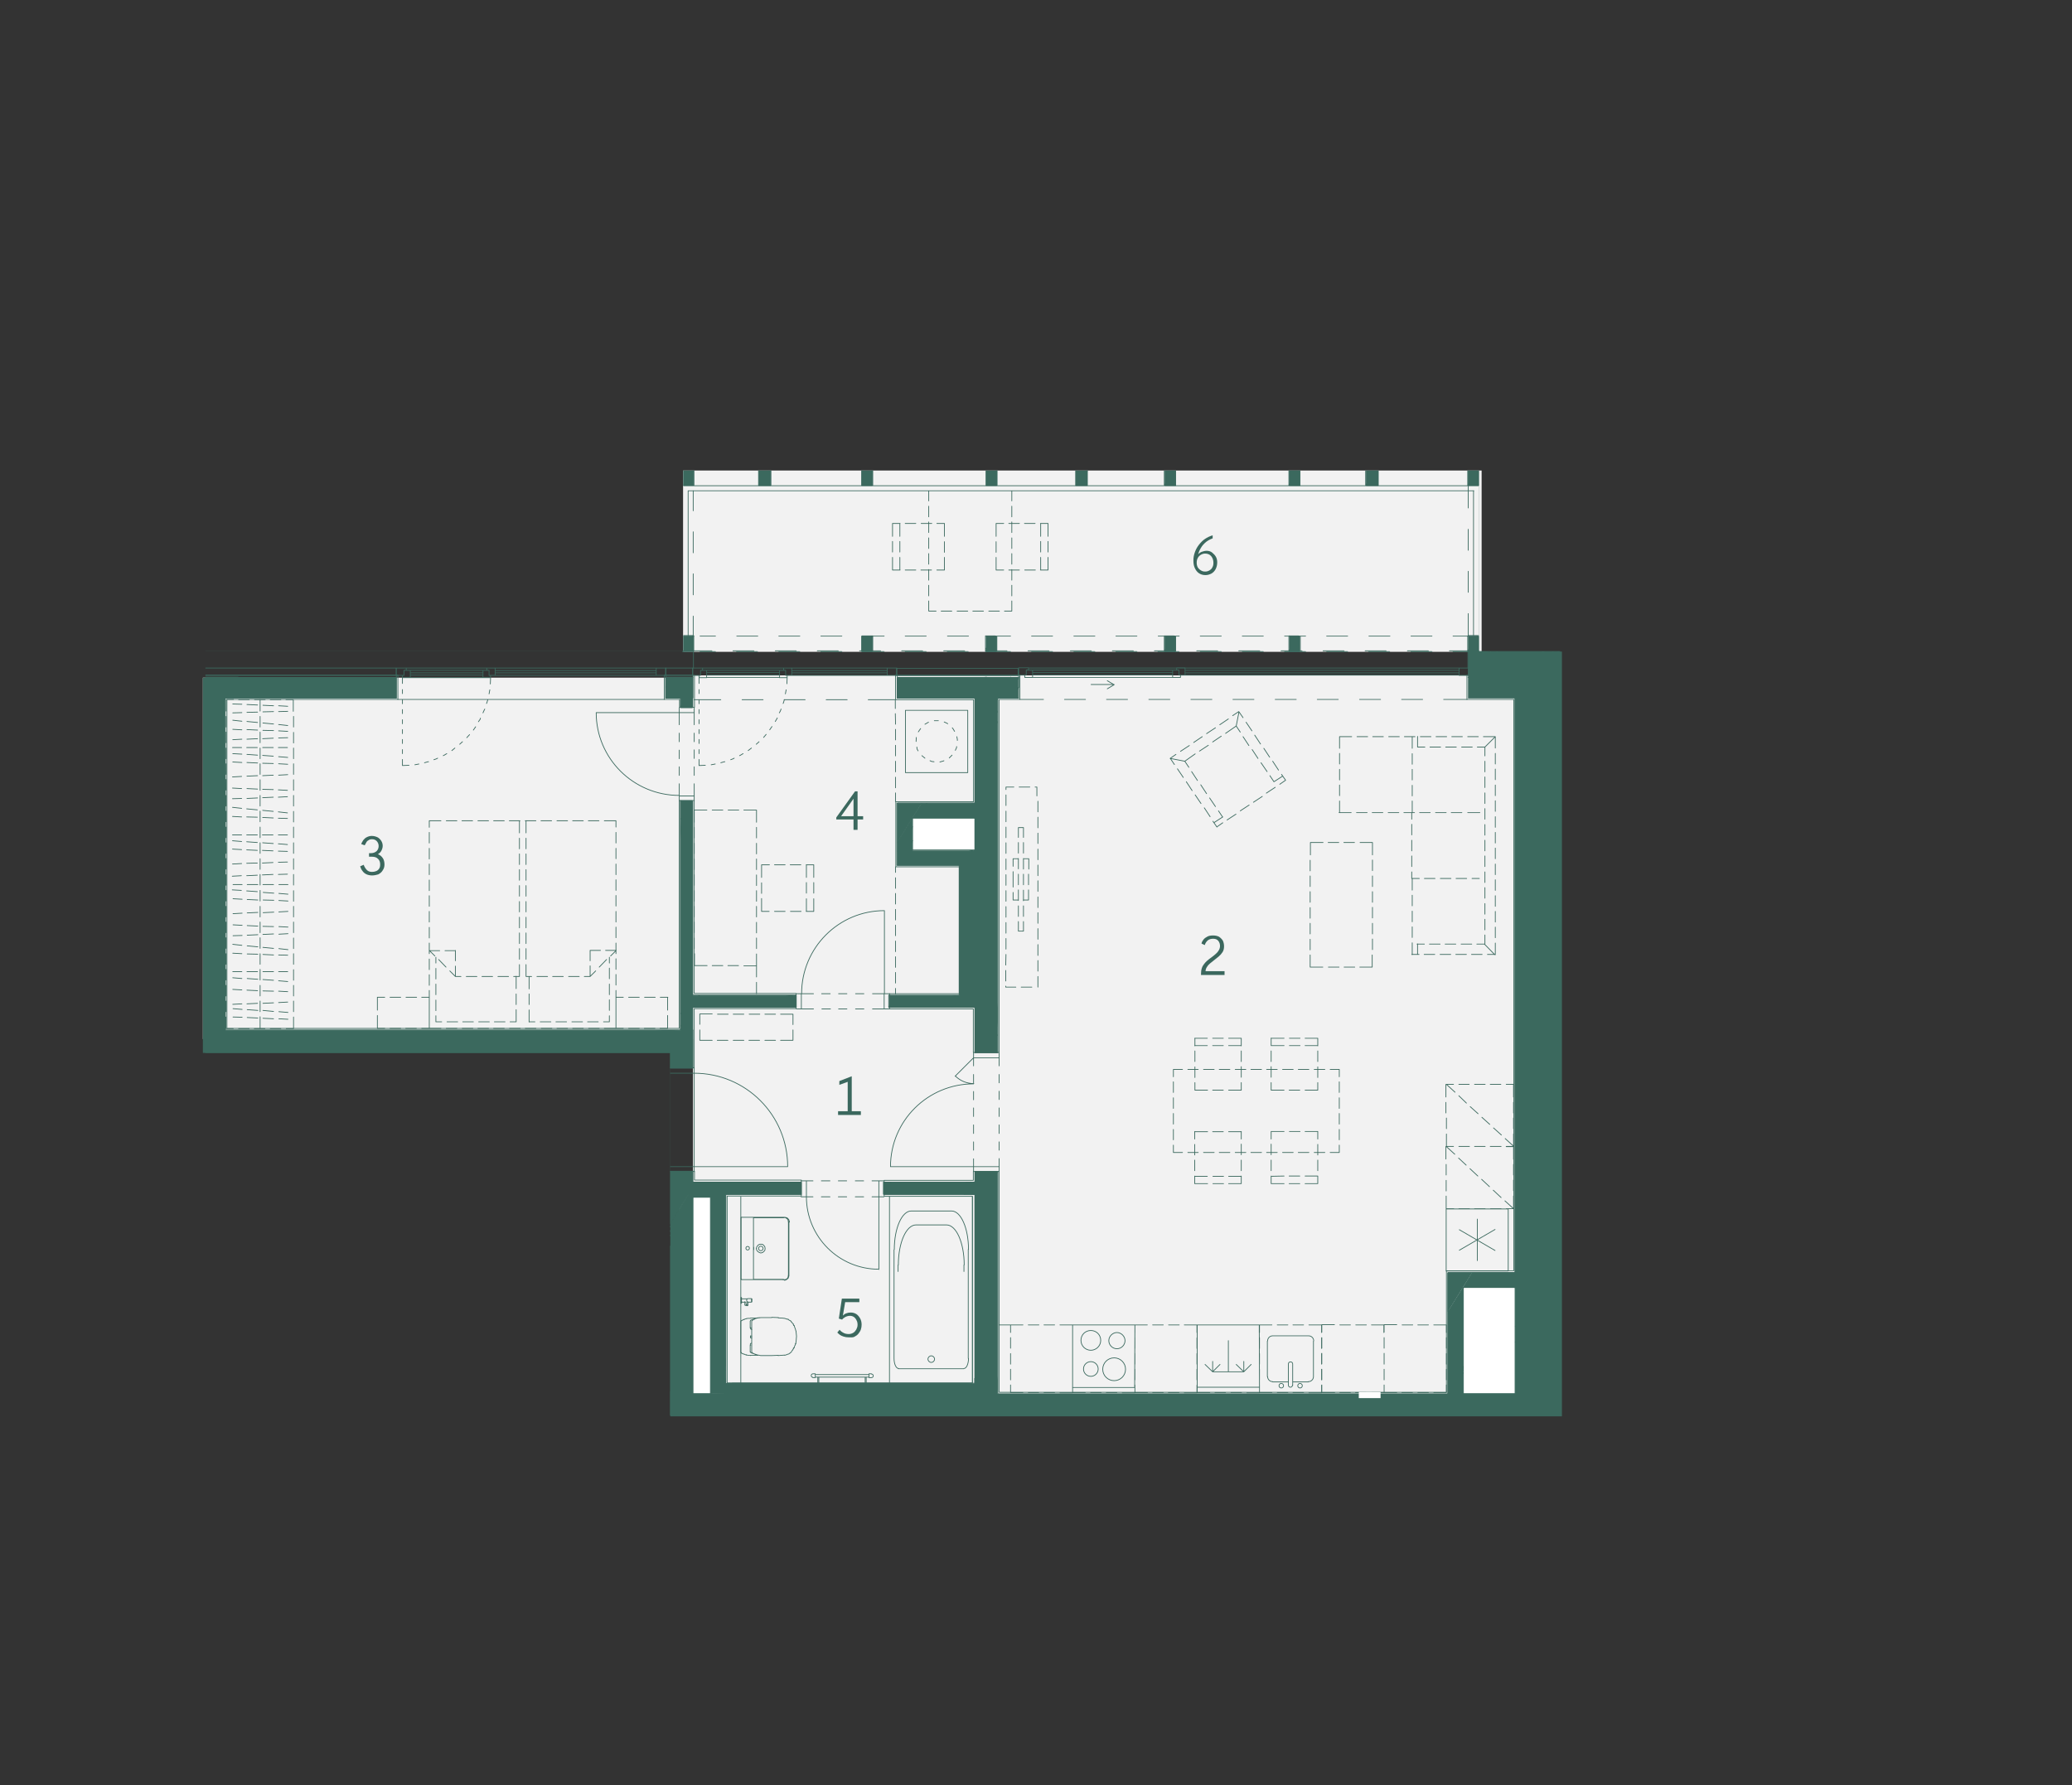 <?xml version="1.0" encoding="utf-8"?>
<!-- Generator: Adobe Illustrator 22.1.0, SVG Export Plug-In . SVG Version: 6.00 Build 0)  -->
<svg version="1.1" id="Vrstva_1" xmlns="http://www.w3.org/2000/svg" xmlns:xlink="http://www.w3.org/1999/xlink" x="0px" y="0px"
	 viewBox="0 0 818.1 705" style="enable-background:new 0 0 818.1 705;" xml:space="preserve">
<rect x="0" y="0" width="818.1" height="705" fill="#333333" stroke="none"/>
<style type="text/css">
	.st0{fill:#F2F2F2;}
	.st1{enable-background:new    ;}
	.st2{fill:#3B685E;}
	.st3{fill:#FFFFFF;}
	.st4{clip-path:url(#SVGID_2_);}
	.st5{fill:none;stroke:#3B695E;stroke-width:0.3;stroke-linecap:round;stroke-linejoin:round;}
	.st6{clip-path:url(#SVGID_4_);}
	.st7{fill:#3B695E;}
</style>
<rect x="269.7" y="185.8" class="st0" width="315.3" height="71.6"/>
<rect x="80.1" y="267.6" class="st0" width="205.7" height="142.7"/>
<rect x="273.6" y="266.7" class="st0" width="328.2" height="287.1"/>
<g class="st1">
	<path class="st2" d="M330.9,440.3v-1.5h9v1.5H330.9z M334.7,440.3v-13.1l-3.3,1.2v-1.5l4.9-1.9v15.3H334.7z"/>
</g>
<g class="st1">
	<path class="st2" d="M474.2,384.7c0-0.9,0.1-1.7,0.3-2.3c0.2-0.7,0.5-1.2,0.9-1.7c0.4-0.5,0.8-1,1.3-1.4c0.5-0.4,1.1-0.9,1.7-1.3
		c0.6-0.4,1.1-0.9,1.6-1.3s0.9-0.9,1.2-1.4c0.3-0.5,0.5-1.1,0.5-1.7c0-0.8-0.2-1.5-0.7-2.1c-0.5-0.6-1.2-0.8-2-0.8
		c-0.9,0-1.6,0.2-2.2,0.7c-0.5,0.5-0.9,1-1.1,1.8l-1.3-0.6c0.1-0.6,0.4-1.1,0.8-1.6c0.4-0.5,1-0.9,1.6-1.2c0.6-0.3,1.4-0.4,2.2-0.4
		c0.9,0,1.7,0.2,2.3,0.5c0.6,0.4,1.1,0.9,1.5,1.5c0.3,0.6,0.5,1.4,0.5,2.3c0,0.9-0.2,1.7-0.6,2.3s-0.9,1.2-1.5,1.7
		c-0.6,0.5-1.3,1-2,1.6c-0.5,0.4-1,0.8-1.5,1.2c-0.5,0.4-0.9,0.9-1.2,1.4s-0.5,1-0.5,1.6h7.5v1.5H474.2z"/>
</g>
<g class="st1">
	<path class="st2" d="M146.9,345.7c-0.9,0-1.7-0.2-2.3-0.5c-0.6-0.3-1.1-0.7-1.5-1.3c-0.4-0.5-0.7-1.1-0.9-1.8l1.4-0.6
		c0.3,0.9,0.8,1.6,1.3,2.1s1.2,0.7,2,0.7c0.6,0,1.1-0.1,1.6-0.3c0.5-0.2,0.9-0.5,1.2-1c0.3-0.4,0.4-1,0.4-1.7c0-0.9-0.3-1.7-0.9-2.2
		c-0.6-0.6-1.4-0.8-2.5-0.8h-1v-1.4h0.8c0.9,0,1.6-0.3,2.2-0.8c0.5-0.5,0.8-1.2,0.8-2c0-0.8-0.3-1.5-0.8-2s-1.1-0.7-1.8-0.7
		c-0.6,0-1,0.1-1.4,0.4c-0.4,0.2-0.7,0.5-0.9,0.9c-0.2,0.4-0.4,0.7-0.6,1.1l-1.4-0.5c0.2-0.5,0.5-1,0.8-1.5c0.4-0.5,0.8-0.9,1.4-1.2
		c0.6-0.3,1.2-0.5,2-0.5c0.8,0,1.5,0.2,2.2,0.5c0.6,0.3,1.1,0.8,1.5,1.4s0.6,1.3,0.6,2c0,0.7-0.2,1.3-0.5,1.9
		c-0.3,0.6-0.8,1.1-1.4,1.4c0.8,0.3,1.4,0.8,1.9,1.5c0.5,0.7,0.7,1.6,0.7,2.6c0,0.8-0.2,1.6-0.7,2.3c-0.4,0.7-1,1.2-1.8,1.6
		C148.6,345.5,147.8,345.7,146.9,345.7z"/>
</g>
<g class="st1">
	<path class="st2" d="M337,327.7v-4.1h-6.8v-0.8l7.4-10.3h1v9.8h2.2v1.3h-2.2v4.1H337z M332.1,322.3h4.9v-6.9L332.1,322.3z"/>
</g>
<g class="st1">
	<path class="st2" d="M335.1,528.1c-0.7,0-1.4-0.1-2-0.3s-1.1-0.4-1.5-0.7c-0.4-0.3-0.7-0.6-1-0.9l0.9-1.1c0.4,0.5,0.9,0.9,1.5,1.2
		c0.5,0.3,1.2,0.5,2.1,0.5c0.7,0,1.3-0.2,1.8-0.5c0.5-0.3,0.9-0.8,1.2-1.3c0.3-0.6,0.5-1.2,0.5-1.8c0-0.7-0.1-1.3-0.4-1.8
		c-0.2-0.5-0.6-1-1-1.3c-0.4-0.3-1-0.5-1.6-0.5c-0.7,0-1.3,0.2-1.9,0.5c-0.5,0.3-0.9,0.6-1.2,1l-1.3-0.4l1.2-7.9h6.9v1.4h-5.6
		l-0.9,5.3c0.4-0.4,0.8-0.7,1.4-0.9c0.5-0.2,1.1-0.3,1.7-0.3c0.8,0,1.5,0.2,2.2,0.6c0.6,0.4,1.1,1,1.5,1.7c0.4,0.7,0.6,1.6,0.6,2.5
		c0,0.6-0.1,1.3-0.3,1.9c-0.2,0.6-0.6,1.2-1,1.7c-0.4,0.5-1,0.9-1.6,1.2S335.9,528.1,335.1,528.1z"/>
</g>
<g class="st1">
	<path class="st2" d="M475.9,227.1c-1,0-1.9-0.3-2.6-0.8c-0.7-0.5-1.2-1.2-1.6-2.1c-0.4-0.9-0.5-1.9-0.5-3c0-1.1,0.2-2.1,0.6-3.2
		s0.9-2,1.6-2.9s1.5-1.7,2.4-2.3c0.9-0.6,1.9-1.1,3-1.4v1.2c-0.9,0.3-1.8,0.8-2.6,1.4c-0.8,0.7-1.5,1.4-2,2.3
		c-0.5,0.8-0.9,1.7-1.1,2.6c0.3-0.4,0.8-0.8,1.4-1c0.6-0.2,1.2-0.4,1.9-0.4c0.8,0,1.6,0.2,2.2,0.7s1.1,1,1.5,1.7s0.5,1.5,0.5,2.2
		c0,0.9-0.2,1.8-0.6,2.6c-0.4,0.8-1,1.4-1.7,1.8C477.5,226.9,476.8,227.1,475.9,227.1z M475.9,225.7c0.7,0,1.2-0.2,1.7-0.5
		s0.9-0.7,1.1-1.2c0.3-0.5,0.4-1.1,0.4-1.8c0-1-0.3-1.9-0.9-2.6c-0.6-0.7-1.4-1-2.4-1c-0.6,0-1.2,0.2-1.7,0.5s-0.9,0.7-1.2,1.3
		s-0.4,1.1-0.4,1.8c0,0.7,0.1,1.2,0.4,1.8c0.3,0.5,0.7,0.9,1.2,1.2C474.7,225.6,475.2,225.7,475.9,225.7z"/>
</g>
<rect x="268.1" y="471.6" class="st3" width="13.9" height="85.2"/>
<rect x="574.9" y="505.5" class="st3" width="26.9" height="46.6"/>
<rect x="357.4" y="320.2" class="st3" width="30.7" height="19.2"/>
<g>
	<defs>
		<polygon id="SVGID_1_" points="269.8,185.8 269.8,257.1 81.1,257.1 81.1,415.8 264.6,415.8 264.6,483.3 264.6,559 616,559 
			616,257.1 583.9,257.1 583.9,185.8 		"/>
	</defs>
	<clipPath id="SVGID_2_">
		<use xlink:href="#SVGID_1_"  style="overflow:visible;"/>
	</clipPath>
	<g class="st4">
		<path class="st5" d="M152.1,534.9l0.2,0.3 M150.1,533.5l0.3,0.1 M150.4,533.6l0.4,0.3 M151.7,534.6l-0.4-0.4 M151.1,534.1l0.2,0.1
			 M151.1,534.1l-0.4-0.2 M150.1,533.6l-0.5-0.3 M149.5,533.3L149.5,533.3 M149.5,533.3l-0.8-0.3 M148.1,532.9l-1-0.2 M147,532.7
			h-1.1 M144.9,532.7l-1.1,0.2 M145.9,532.7h-1 M141.6,533.6l-0.2,0.1 M152.4,549.9l0.4-0.5 M152.8,549.4l0.1-0.3 M152.8,549.2
			l0.2-0.3 M153,548.8l0.2-0.5 M153.2,548.3l0.1-0.3 M153.3,547.9v-0.2 M153.3,547.8l0.1-0.6 M153.4,547.2v-0.3 M153.4,546.8v-0.2
			 M153.4,546.6l0.1-1 M153.4,542.5l-0.1-2.6 M153.4,545.6v-3.1 M153.4,545.6v-3.1 M138.5,539.9v2.6 M138.5,542.5v3.1 M138.5,545.6
			v1 M138.5,546.6v0.2 M138.5,547.2v0.6 M138.5,546.8l0.1,0.3 M138.5,547.8l0.1,0.2 M138.6,548l0.1,0.3 M138.7,548.3l0.2,0.5
			 M138.9,548.8l0.1,0.3 M139,549.2l0.2,0.3 M139.2,549.4l0.3,0.5 M139.8,550.3l0.2,0.1 M139.8,550.3L139.8,550.3 M139.4,550
			L139.4,550 M139.5,550l0.1,0.2 M139.6,550.2l0.2,0.1 M140,550.4h0.2 M152.3,550L152.3,550 M151.6,550.4h0.3 M151.9,550.4
			L151.9,550.4 M152,550.3L152,550.3 M152.2,550.2l0.1-0.2 M152.1,550.3l0.2-0.1 M140.2,550.4h2.3 M145.9,550.4h-3.2 M151.5,550.4
			L151.5,550.4 M149.2,550.4h2.4 M145.9,550.4h3.3 M148.7,550.3c0,0.2,0.1,0.4,0.2,0.5s0.4,0.1,0.5,0 M149.4,550.8L149.4,550.8
			l2.6,0.1 M152.1,550.9c0.1,0,0.3-0.1,0.3-0.2 M152.3,550.6l0.7-1.8 M142.5,550.7c0.1,0.1,0.4,0.1,0.5,0c0.2-0.1,0.3-0.3,0.2-0.5
			 M142.4,550.8L142.4,550.8l-2.6,0.1 M139.6,550.7c0.1,0.1,0.2,0.2,0.3,0.2 M139.5,550.6l-0.6-1.8 M103,483.4v9 M172.1,492.5v3.6
			 M172.1,528.9v25.7 M186.2,492.4v-9 M227.1,492.4v-9 M181.1,492.4h5.1 M227.1,492.4h31.3 M91.5,464l-8,15.3V464H91.5z M83.5,479.3
			L80,464h3.5V479.3z M80,472.4l3.5,6.9L80,464V472.4z M80,464.1l11.8-0.4l-0.7,0.4H80L80,464.1z M80,463.8v0.4l11.8-0.4H80z
			 M83.5,478.9l-3.5-6v-1L83.5,478.9L83.5,478.9z M83.5,479.7v-0.9l-3.5-6L83.5,479.7z M91.1,464.1l-7.6,15.6v-0.9L91.1,464.1
			L91.1,464.1z M91.8,463.8l-0.7,0.4l-7.6,15.6L91.8,463.8z M260.5,492.4h4.1 M181.1,559.4v-30.5 M181.1,496.1v-3.7 M488.1,286.7
			l1.1-5.6 M467.8,300.6l-5.7-1.1 M467.8,300.6l4.1-2.9 M473.6,296.6l3.5-2.3 M478.8,293l3.4-2.3 M483.9,289.6l4.2-2.9 M462,299.5
			l2.3-1.6 M466.1,296.7l3.5-2.3 M471.3,293.2l3.4-2.3 M476.4,289.7l3.5-2.3 M481.6,286.2l3.4-2.3 M486.7,282.6l2.4-1.6 M503,308.7
			l3.4-2.2 M482.8,322.6l-3.4,2.2 M507.6,308.1l-2.3,1.6 M503.5,310.9l-3.5,2.3 M498.4,314.5l-3.5,2.3 M493.2,317.9l-3.5,2.3
			 M488,321.5l-3.5,2.3 M482.8,324.9l-2.3,1.6 M467.8,300.6l1.6,2.4 M470.5,304.7l2.3,3.5 M474.1,309.9l2.3,3.5 M477.6,315.1
			l2.3,3.4 M481.1,320.2l1.6,2.4 M488.1,286.7l1.6,2.4 M490.8,290.9l2.3,3.5 M494.4,296l2.3,3.5 M497.9,301.2l2.4,3.5 M501.4,306.3
			l1.6,2.4 M480.5,326.6l-1.6-2.3 M477.8,322.5l-2.3-3.5 M474.2,317.3l-2.3-3.4 M470.7,312.2l-2.3-3.5 M467.2,307l-2.3-3.4
			 M463.7,301.9l-1.6-2.4 M489.2,281.1l1.6,2.3 M492,285.2l2.3,3.4 M495.4,290.3l2.3,3.5 M499,295.5l2.3,3.5 M502.5,300.6l2.3,3.5
			 M506,305.8l1.6,2.3 M103.9,352.4l4.2,0.3 M110.1,352.8l3.6,0.3 M92,354.9l3.6,0.2 M97.6,355.2l4.2,0.2 M103.9,355.4l4.2,0.1
			 M110.1,355.6l3.6,0.2 M92,360.8l3.6-0.2 M97.6,360.5l4.2-0.2 M103.9,360.4l4.2-0.2 M110.1,360.1l3.6-0.2 M92,365.2l3.6,0.2
			 M97.6,365.5l4.2,0.2 M103.8,365.8l4.2,0.1 M110.1,365.9l3.6,0.2 M92,369.5l3.6-0.1 M97.6,369.3l4.2-0.2 M103.8,369l4.2-0.2
			 M110.1,368.9l3.6-0.2 M92,349.3h3.6 M97.6,349.3h4.2 M103.8,349.3h4.2 M110.1,349.3h3.6 M91.9,372.9l3.6,0.4 M97.6,373.5l4.2,0.4
			 M103.8,374.1l4.2,0.4 M110.1,374.6l3.6,0.4 M91.9,376.4l3.6,0.2 M97.6,376.7l4.2,0.1 M103.8,376.9l4.2,0.2 M110,377.1l3.6,0.1
			 M91.9,386.1l3.6,0.3 M97.6,386.4l4.2,0.3 M103.8,386.8l4.2,0.3 M110,387.3l3.6,0.3 M91.9,390.7l3.6,0.2 M97.5,391l4.2,0.2
			 M103.8,391.3l4.2,0.1 M110,391.4l3.6,0.2 M91.9,396.6l3.6-0.2 M97.5,396.4l4.2-0.2 M103.8,396.2l4.2-0.2 M110,395.9l3.6-0.2
			 M91.9,383.7h3.6 M97.5,383.7h4.2 M103.8,383.7h4.2 M110,383.7h3.6 M616.6,257.4v302 M606.4,267.7l-0.1,291.8 M598.1,275.8v226.9
			 M354,263.9h48v2.9h-48V263.9z M88.9,406.8V275.7 M393.9,275.7v140 M384.9,275.7v41.5 M384.9,275.7v41.5 M273.5,466.9v-4.2
			 M273.5,421.8v-15 M273.5,406.8v-9 M273.5,462.8h-9 M264.5,492.4v67 M273.5,421.8h-9 M273.5,466.9h42.8 M286.5,546.4h94.4
			 M286.5,471.7h29.9 M349.1,471.7h31.7 M349.1,466.9v4.8 M316.4,466.9v4.8 M393.9,550.6h177.7 M269.6,257.4v-65.6H584v65.6
			 M271.7,251.2v-57.4h310.2 M399.5,193.8v4 M399.5,199.9v4.2 M399.5,206.1v4.2 M399.5,212.4v4.2 M399.5,218.6v4.2 M399.5,224.9v4.2
			 M399.5,231.1v4.2 M399.5,237.3v4 M366.7,193.8v4 M366.7,199.9v4.2 M366.7,206.1v4.2 M366.7,212.4v4.2 M366.7,218.6v4.2
			 M366.7,224.9v4.2 M366.7,231.1v4.2 M366.7,237.3v4 M366.7,241.3h2.9 M371.6,241.3h4.2 M377.9,241.3h4.2 M384.1,241.3h4.2
			 M390.4,241.3h4.2 M396.6,241.3h2.9 M372.9,206.7v5.1 M372.9,213.9v4.2 M372.9,220.1v5 M355.3,225.1v-5 M355.3,218v-4.2
			 M355.3,211.8v-5.1 M352.4,225.1v-5 M352.4,218v-4.2 M352.4,211.8v-5.1 M372.9,225.1h-3 M367.8,225.1h-4.2 M361.6,225.1h-4.2
			 M355.4,225.1h-3 M352.4,206.7h3 M357.4,206.7h4.2 M363.7,206.7h4.2 M369.9,206.7h3 M393.3,206.7v5.1 M393.3,213.9v4.2
			 M393.3,220.1v5 M410.9,225.1v-5 M410.9,218v-4.2 M410.9,211.8v-5.1 M413.8,225.1v-5 M413.8,218v-4.2 M413.8,211.8v-5.1
			 M393.3,225.1h3 M398.3,225.1h4.2 M404.6,225.1h4.2 M410.8,225.1h3 M413.8,206.7h-3 M408.7,206.7h-4.2 M402.5,206.7h-4.2
			 M396.3,206.7h-3 M88.9,275.7h67.6 M579.8,275.7v-8.1 M579.8,267.6v-10.2 M384.9,471.7v72.7 M286.5,471.7v72.7 M402.2,275.7v-8.1
			 M402.2,275.7h-8.2 M384.9,275.7h-30.7 M354.2,275.7v-8.1 M402.2,267.6h-47.9 M80,263.8h76.4v2.9H80 M259.1,263.8h-98.7
			 M190.7,265.7H162 M162,266.6h28.7 M190.7,264.7H162 M190.7,267.6H162 M159.5,266.7h-3v-2.9h3.9v0.9h-0.9V266.7z M159.5,264.7h2.5
			v2.9h-3.1v-0.9h0.6V264.7z M193.1,266.7h2.4v-2.9h-3.3v0.9h0.9L193.1,266.7L193.1,266.7z M193.1,264.7h-2.4v2.9h3v-0.9h-0.6
			L193.1,264.7L193.1,264.7z M259.1,263.8h3.8v2.9h-3.8V263.8z M259.1,264.8h-63.5 M195.6,265.7h63.5 M259.1,266.7h-63.5
			 M193.7,267.6l-0.1,2.5 M193.4,272.4l-0.3,1.6 M192.6,276.3l-0.4,1.3l-0.1,0.2 M191.4,280l-0.4,0.8l-0.3,0.7 M189.7,283.6
			l-0.1,0.4l-0.7,1 M187.8,287l-0.9,1.3 M185.4,290.1l-1.1,1.2 M182.6,292.9l-1.1,1 M179.6,295.4l-1.2,1 M176.4,297.6l-1,0.6
			l-0.4,0.2 M172.8,299.4l-0.6,0.3l-0.9,0.3 M169.2,300.8H169l-1.4,0.4 M165.4,301.7l-1.6,0.3 M161.5,302.2l-2.6,0.1 M158.9,267.5
			v2.4 M158.9,272.3v1.6 M158.9,276.3v1.6 M158.9,280.2v1.6 M158.9,284.2v1.6 M158.9,288.1v1.6 M158.9,292v1.6 M158.9,296v1.6
			 M158.9,299.9v2.4 M286.4,544.4v6.2 M92,398.3l3.6,0.3 M97.6,398.7l4.2,0.3 M103.8,399l4.2,0.4 M110.1,399.5l3.6,0.3 M92,401.6
			l3.6,0.1 M97.6,401.8l4.2,0.2 M103.8,402.1l4.2,0.2 M110.1,402.3l3.6,0.2 M380.8,275.7h4.1 M146.3,550.4v0.4 M146.3,550.8h-0.9
			 M145.4,550.8v-0.4 M152.6,553.5l-0.1,0.3 M152.7,553.3l-0.1,0.2 M152.8,553.1l-0.1,0.2 M152.8,553l-0.1,0.2 M152.8,552.8v0.2
			 M152.9,552.6l-0.1,0.2 M579.5,320.9h4.8 M557.6,290.9v4.6 M557.6,297.6v4.2 M557.6,303.8v4.2 M557.6,310.1v4.2 M557.6,316.3v4.6
			 M586.3,295h-3 M581.3,295h-4.2 M575,295h-4.2 M568.8,295h-4.2 M562.6,295h-2.9 M528.9,290.9h4.8 M535.8,290.9h4.2 M542,290.9h4.2
			 M548.3,290.9h4.2 M554.5,290.9h4.2 M560.8,290.9h4.2 M567,290.9h4.2 M573.2,290.9h4.2 M579.5,290.9h4.2 M585.7,290.9h4.7
			 M586.3,295l4.1-4.1 M557.6,377v-4.7 M557.6,370.2v-4.2 M557.6,364v-4.2 M557.6,357.7v-4.2 M557.6,351.5v-4.6 M590.4,290.9v4.5
			 M590.4,297.5v4.2 M590.4,303.7v4.2 M590.4,310v4.2 M590.4,316.2v4.2 M590.4,322.5v4.2 M590.4,328.7v4.2 M590.4,334.9v4.2
			 M590.4,341.2v4.2 M590.4,347.4v4.2 M590.4,353.7v4.2 M590.4,359.9v4.2 M590.4,366.1v4.2 M590.4,372.4v4.6 M586.3,295v3.5
			 M586.3,300.6v4.2 M586.3,306.8v4.2 M586.3,313.1v4.2 M586.3,319.3v4.2 M586.3,325.6v4.2 M586.3,331.8v4.2 M586.3,338v4.2
			 M586.3,344.3v4.2 M586.3,350.5v4.2 M586.3,356.8v4.2 M586.3,363v4.2 M586.3,369.2v3.5 M528.9,290.9v4.6 M528.9,297.5v4.2
			 M528.9,303.8v4.2 M528.9,310v4.2 M528.9,316.3v4.6 M559.7,376.9v-4.2 M559.7,294.9v-4.1 M517.3,381.9h5 M524.5,381.9h4.2
			 M530.7,381.9h4.2 M536.9,381.9h4.9v-4.8 M541.9,375v-4.2 M541.9,368.8v-4.2 M541.9,362.5v-4.2 M541.9,356.3v-4.2 M541.9,350.1
			v-4.2 M541.9,343.8v-4.2 M541.9,337.6v-4.9h-4.9 M534.8,332.7h-4.2 M528.6,332.7h-4.2 M522.4,332.7h-5v4.9 M517.3,339.7v4.2
			 M517.3,345.9v4.2 M517.3,352.1v4.2 M517.3,358.4v4.2 M517.3,364.6v4.2 M517.3,370.9v4.2 M517.3,377.1v4.8 M402.1,367.7v-3.8
			 M402.1,361.9v-4.2 M402.1,355.6v-4.2 M402.1,349.4v-4.2 M402.1,343.1V339 M402.1,336.9v-4.2 M402.1,330.7v-3.9h2v3.9
			 M404.1,332.7v4.2 M404.1,339v4.2 M404.1,345.2v4.2 M404.1,351.5v4.2 M404.1,357.7v4.2 M404.1,363.9v3.8h-2 M400,347.3v-3.1
			 M400,342.1v-3h2.1 M404.1,339.1h2.1v4.1 M406.1,345.2v4.2 M406.1,351.4v4h-2.1 M402.1,355.4H400v-3 M400,350.3v-3 M384.8,544.3
			v6.2 M349,466.8h35.8 M79.9,415.8h184.5 M102.7,276.2v4.6 M102.7,282.9v4.2 M102.7,289.1v4.2 M102.7,295.4v4.2 M102.7,301.6v4.2
			 M102.7,307.9v4.2 M102.7,314.1v4.2 M102.7,320.3v4.2 M102.7,326.6v4.2 M102.7,332.8v4.2 M102.7,339.1v4.2 M102.7,345.3v4.2
			 M102.7,351.6v4.2 M102.7,357.9v4.2 M102.7,364.1v4.2 M102.7,370.3v4.2 M102.7,376.6v4.2 M102.7,382.8v4.2 M102.7,389.1v4.2
			 M102.7,395.3v4.2 M102.7,401.5v4.6 M91.9,278l3.6,0.1 M97.5,278.2l4.2,0.2 M103.8,278.5l4.2,0.2 M110,278.7l3.6,0.2 M91.9,281.5
			l3.6-0.1 M97.5,281.3l4.2-0.1 M103.8,281.1l4.2-0.1 M110,281l3.6-0.1 M91.9,284.4l3.6,0.4 M97.5,284.9l4.2,0.4 M103.8,285.5
			l4.2,0.4 M110,286.1l3.6,0.4 M91.9,288l3.6,0.2 M97.5,288.1l4.2,0.2 M103.8,288.4l4.2,0.1 M110,288.6l3.6,0.2 M91.9,292.1l3.6-0.2
			 M97.5,291.9l4.2-0.2 M103.7,291.7l4.2-0.2 M110,291.4l3.6-0.1 M91.9,297.6l3.6,0.2 M97.5,297.9l4.2,0.3 M103.7,298.3l4.2,0.3
			 M110,298.8l3.6,0.3 M91.9,300.9l3.6,0.2 M97.5,301.1l4.2,0.2 M103.7,301.4l4.2,0.1 M110,301.6l3.6,0.2 M91.8,306.8l3.6-0.2
			 M97.5,306.5l4.2-0.2 M103.7,306.3l4.2-0.2 M110,306.1l3.6-0.2 M91.8,311.2l3.6,0.2 M97.5,311.4l4.2,0.2 M103.7,311.7l4.2,0.1
			 M109.9,311.9l3.6,0.2 M91.8,315.4l3.6-0.1 M97.5,315.3l4.2-0.2 M103.7,315l4.2-0.2 M109.9,314.8l3.6-0.2 M91.8,295.2h3.6
			 M97.4,295.2h4.2 M103.7,295.2h4.2 M109.9,295.2h3.6 M91.8,318.8l3.6,0.4 M97.4,319.4l4.2,0.4 M103.7,320l4.2,0.4 M109.9,320.6
			l3.6,0.4 M91.8,322.4l3.6,0.2 M97.4,322.6l4.2,0.1 M103.7,322.8l4.2,0.2 M109.9,323.1l3.6,0.1 M91.8,332l3.6,0.3 M97.4,332.4
			l4.2,0.3 M103.7,332.8l4.2,0.3 M109.9,333.2l3.6,0.3 M91.8,335.3l3.6,0.2 M97.4,335.6l4.2,0.2 M103.6,335.8l4.2,0.2 M109.9,336.1
			l3.6,0.1 M91.8,341.2l3.6-0.2 M97.4,340.9l4.2-0.1 M103.6,340.8l4.2-0.2 M109.9,340.5l3.6-0.1 M91.8,329.7h3.6 M97.4,329.7h4.2
			 M103.6,329.7h4.2 M109.9,329.7h3.6 M91.7,346l3.6-0.2 M97.4,345.8l4.2-0.2 M103.6,345.5l4.2-0.2 M109.9,345.3l3.6-0.1
			 M91.7,351.4l3.6,0.2 M97.4,351.8l4.2,0.3 M409.4,314.3v-3.5h-0.7 M406.6,310.8h-4.2 M400.3,310.8h-3.1v1 M397.2,313.9v4.2
			 M397.2,320.3v4.2 M397.2,326.6v4.2 M397.2,332.8v4.2 M397.2,339.2v4.2 M397.2,345.4v4.2 M397.2,351.7v4.2 M397.2,358v4.2
			 M397.2,364.3v4.2 M397.2,370.6v4.2 M397.2,376.9l-0.1,4.2 M397.1,383.2v4.2 M397.1,389.4v0.4h4 M403.2,389.8h4.2 M233.6,492.3h5
			 M240.7,492.3h4.2 M246.9,492.3h4.2 M253.2,492.3h4.9 M233,385.5v-4.1 M233,379.4v-4.1 M233,385.6l2.2-2.2 M236.6,381.9l2.9-3
			 M241.1,377.5l2.2-2.2 M240.6,403.5v-2.4 M240.6,399v-4.2 M240.6,392.8v-4.2 M240.6,386.5v-4.2 M240.6,380.3v-2.3 M233,375.3h4.1
			 M239.1,375.3h4.1 M243.2,406.1v-2.5 M243.2,401.5v-4.2 M243.2,395.3v-4.2 M243.2,389v-4.2 M243.2,382.8v-4.2 M243.2,376.6v-4.2
			 M243.2,370.3v-4.2 M243.2,364.1v-4.2 M243.2,357.8v-4.2 M243.2,351.6v-4.2 M243.2,345.4v-4.2 M243.2,339.1V335 M243.2,332.9v-4.2
			 M243.2,326.6v-2.5 M172.1,403.5h2.3 M176.5,403.5h4.2 M182.7,403.5h4.2 M189,403.5h4.2 M195.2,403.5h4.2 M201.4,403.5h2.3
			 M203.8,403.5v-4.8 M203.8,396.7v-4.2 M203.8,390.4v-4.9 M208.9,385.6v4.9 M208.9,392.5v4.2 M208.9,398.8v4.8 M179.8,385.6h2.2
			 M184.1,385.6h4.2 M190.3,385.6h4.2 M196.6,385.6h4.2 M202.8,385.6h2.2 M179.8,375.4h-4.1 M173.6,375.4h-4.1 M179.8,385.6
			l-2.2-2.2 M176.1,381.9l-2.9-3 M171.7,377.5l-2.2-2.2 M172.1,378v2.3 M172.1,382.4v4.2 M172.1,388.6v4.2 M172.1,394.9v4.2
			 M172.1,401.1v2.4 M179.8,385.6v-4.1 M179.8,379.4v-4.1 M205.1,385.6v-4.7 M205.1,378.8v-4.2 M205.1,372.6v-4.2 M205.1,366.4v-4.2
			 M205.1,360.1V356 M205.1,353.9v-4.2 M205.1,347.6v-4.2 M205.1,341.4v-4.2 M205.1,335.2V331 M205.1,328.9v-4.8 M207.7,385.6v-4.7
			 M207.7,378.8v-4.2 M207.7,372.6v-4.2 M207.7,366.4v-4.2 M207.7,360.1V356 M207.7,353.9v-4.2 M207.7,347.6v-4.2 M207.7,341.4v-4.2
			 M207.7,335.2V331 M207.7,328.9v-4.8 M169.5,324.2v2.5 M169.5,328.7v4.2 M169.5,335v4.2 M169.5,341.2v4.2 M169.5,347.5v4.2
			 M169.5,353.7v4.2 M169.5,359.9v4.2 M169.5,366.2v4.2 M169.5,372.4v4.2 M169.5,378.7v4.2 M169.5,384.9v4.2 M169.5,391.1v4.2
			 M169.5,397.4v4.2 M169.5,403.6v2.5 M243.2,324.1h-4.6 M236.5,324.1h-4.2 M230.3,324.1h-4.2 M224.1,324.1h-4.2 M217.8,324.1h-4.2
			 M211.6,324.1h-4.2 M205.3,324.1h-4.2 M199.1,324.1h-4.2 M192.9,324.1h-4.2 M186.6,324.1h-4.2 M180.4,324.1h-4.2 M174.1,324.1
			h-4.6 M169.5,406.1h4.6 M176.2,406.1h4.2 M182.5,406.1h4.2 M188.7,406.1h4.2 M194.9,406.1h4.2 M201.2,406.1h4.2 M207.4,406.1h4.2
			 M213.7,406.1h4.2 M219.9,406.1h4.2 M226.1,406.1h4.2 M232.4,406.1h4.2 M238.6,406.1h4.6 M208.9,403.5h2.3 M213.3,403.5h4.2
			 M219.5,403.5h4.2 M225.8,403.5h4.2 M232,403.5h4.2 M238.3,403.5h2.3 M207.7,385.6h2.2 M212,385.6h4.2 M218.2,385.6h4.2
			 M224.5,385.6h4.2 M230.7,385.6h2.2 M169.5,393.8v5.1 M169.5,401v5.1h-3 M164.4,406.1h-4.2 M158.2,406.1H154 M151.9,406.1H149V401
			 M149,398.9v-5.1h2.9 M154,393.8h4.2 M160.3,393.8h4.2 M166.5,393.8h3 M263.6,393.8v5.1 M263.6,401v5.1h-3 M258.6,406.1h-4.2
			 M252.4,406.1h-4.2 M246.1,406.1h-2.9V401 M243.2,398.9v-5.1h2.9 M248.2,393.8h4.2 M254.5,393.8h4.2 M260.7,393.8h3 M88.6,406.8
			h180 M258.4,441.5h-15.3v7.9L258.4,441.5z M243.1,433.5l15.3,8h-15.3V433.5z M242.9,449.7l15.1-8.2h0.9L242.9,449.7L242.9,449.7z
			 M243.4,449.1l-0.4,0.7l15.1-8.2L243.4,449.1L243.4,449.1z M242.9,433.2l0.4,15.9l-0.4,0.7V433.2L242.9,433.2z M243.4,433.9
			l-0.4-0.7l0.4,15.9V433.9L243.4,433.9z M258.9,441.5l-15.5-7.6l-0.4-0.7L258.9,441.5z M258,441.5h0.9l-15.5-7.6L258,441.5
			L258,441.5z M206.3,479.2v-15.3h-8L206.3,479.2z M214.2,463.9l-7.9,15.3v-15.3H214.2z M197.9,463.7l8.3,15.1v0.9L197.9,463.7
			L197.9,463.7z M198.6,464.1l-0.7-0.4l8.3,15.1L198.6,464.1L198.6,464.1z M214.5,463.7l-15.9,0.4l-0.7-0.4H214.5z M213.8,464.1
			l0.7-0.4l-15.9,0.4H213.8L213.8,464.1z M206.3,479.7l7.5-15.6l0.7-0.4L206.3,479.7z M206.3,478.8v0.9l7.5-15.6L206.3,478.8
			L206.3,478.8z M393.6,462.7v87.8 M286.2,550.5h98.4 M586.1,372.8h-3 M581.1,372.8h-4.2 M574.8,372.8h-4.2 M568.6,372.8h-4.2
			 M562.4,372.8h-2.9 M590.2,376.9h-2.9 M585.2,376.9h-4.2 M579,376.9h-4.2 M572.8,376.9h-4.2 M566.5,376.9h-4.2 M560.3,376.9h-2.9
			 M586.1,372.8l4.1,4.2 M557.4,346.9h3 M562.4,346.9h4.2 M568.7,346.9h4.2 M574.9,346.9h4.2 M581.2,346.9h2.9 M557.4,320.9v2.6
			 M557.4,325.5v4.2 M557.4,331.8v4.2 M557.4,338v4.2 M557.4,344.3v2.6 M528.7,320.9h4.8 M535.6,320.9h4.2 M541.8,320.9h4.2
			 M548.1,320.9h4.2 M554.3,320.9h4.2 M560.5,320.9h4.2 M566.8,320.9h4.2 M573,320.9h4.2 M389.1,251.1h3.3l-3.3,5.4V251.1z
			 M425.8,191.7l3.3-5.3v5.3H425.8z M425.3,191.7h0.5l3.3-5.3L425.3,191.7z M429.1,185.7v0.7l-3.8,5.3L429.1,185.7z M389.1,256.5
			l3.8-5.4l-3.8,6.1V256.5z M392.4,251.1l-3.3,5.4l3.8-5.4H392.4z M389.5,257.3l3.8-6.1v6.1H389.5z M389.1,257.3h0.4l3.8-6.1
			L389.1,257.3z M389.1,257.3l3.8-6.1h0.4L389.1,257.3z M459.7,185.7h3.8l-3.8,6V185.7z M463.8,185.7l0.1,6h-3.8L463.8,185.7
			L463.8,185.7z M463.9,185.7L463.9,185.7v6V185.7z M459.7,191.7l4.1-6h-0.3L459.7,191.7z M460.1,191.7h-0.4l4.1-6L460.1,191.7
			L460.1,191.7z M459.7,251.1h3.8l-3.8,6.1V251.1z M460.1,257.3l3.8-6.1v6.1H460.1z M459.7,257.3h0.4l3.8-6.1L459.7,257.3z
			 M459.7,257.3l3.8-6.1h0.4L459.7,257.3z M508.9,185.7h3.8l-3.8,6V185.7z M512.9,185.7l0.1,6h-3.8L512.9,185.7L512.9,185.7z
			 M513,185.7L513,185.7v6V185.7z M508.9,191.7l4.1-6h-0.3L508.9,191.7L508.9,191.7z M509.2,191.7h-0.4l4.1-6L509.2,191.7
			L509.2,191.7z M539.2,185.7h3.7l-3.7,6V185.7z M543.8,185.7l0.1,6h-3.8L543.8,185.7L543.8,185.7z M543.9,185.7L543.9,185.7v6
			V185.7z M539.2,191.7l4.6-6h-0.9L539.2,191.7L539.2,191.7z M540.1,191.7h-0.9l4.6-6L540.1,191.7L540.1,191.7z M508.9,251.1h3.8
			l-3.8,6.1V251.1z M509.2,257.3l3.8-6.1v6.1H509.2L509.2,257.3z M508.9,257.3h0.4l3.8-6.1L508.9,257.3L508.9,257.3z M508.9,257.3
			l3.8-6.1h0.3L508.9,257.3L508.9,257.3z M579.5,185.7h3.8l-3.8,6V185.7z M583.6,185.7l0.1,6h-3.8L583.6,185.7L583.6,185.7z
			 M583.7,185.7L583.7,185.7v6V185.7z M579.5,191.7l4.1-6h-0.3L579.5,191.7z M579.9,191.7h-0.3l4.1-6L579.9,191.7L579.9,191.7z
			 M579.5,251.1h3.8l-3.8,6.1V251.1z M579.9,257.3l3.8-6.1v6.1H579.9z M579.5,257.3h0.3l3.8-6.1L579.5,257.3z M579.5,257.3l3.8-6.1
			h0.3L579.5,257.3z M286.2,466.8h3l-3,4.8V466.8z M313.2,471.6l2.9-4.8v4.8H313.2z M286.2,471.6h27l2.9-4.8L286.2,471.6z
			 M286.2,471.6l3-4.8h27L286.2,471.6L286.2,471.6z M348.8,466.8h3l-3,4.8V466.8z M348.8,471.6l34.7-4.8l-3,4.8H348.8L348.8,471.6z
			 M351.8,466.8l-3,4.8l34.7-4.8H351.8L351.8,466.8z M381.8,471.6l2.9-4.8v4.8H381.8z M380.5,471.6h1.2l2.9-4.8L380.5,471.6
			L380.5,471.6z M380.5,471.6l3-4.8h1.1L380.5,471.6L380.5,471.6z M268.6,316.2h4.7l-4.7,7.6V316.2z M268.6,323.8l4.7,69.2l-4.7,7.6
			V323.8z M273.3,316.2l-4.7,7.6l4.7,69.2V316.2z M268.6,400.6l7.6-7.6l-7.6,12.4V400.6L268.6,400.6z M273.3,393l-4.7,7.6l7.6-7.6
			H273.3z M268.6,406.8l4.7-7.6v7.6H268.6z M268.6,405.4v1.4l4.7-7.6L268.6,405.4z M268.6,405.4l4.7-7.6v1.4L268.6,405.4z
			 M311.1,397.8l3-4.8v4.8H311.1z M273.3,397.8h37.9l3-4.8L273.3,397.8z M273.3,397.8l3-4.8h37.9L273.3,397.8z M350.9,393h3l-3,4.8
			V393z M350.9,397.8l27.6-4.8l-3,4.8H350.9z M353.9,393l-3,4.8l27.6-4.8H353.9z M381.8,397.8l2.9-4.8v4.8H381.8z M375.5,397.8h6.2
			l2.9-4.8L375.5,397.8L375.5,397.8z M375.5,397.8l3-4.8h6.1L375.5,397.8z M268.6,275.6h2.2l-2.2,3.7V275.6z M271,279.4l2.2-3.7v3.7
			H271z M268.6,279.4h2.4l2.2-3.7L268.6,279.4z M268.6,279.4l2.2-3.7h2.4L268.6,279.4z M343.1,543.8h-21.2 M343.1,542.8h-21.2
			 M343.1,544h1 M344.1,542.5h-1v1.5 M344.1,544c0.4,0,0.7-0.3,0.7-0.7s-0.3-0.7-0.7-0.7 M321.9,544h-1 M320.9,542.5h1v1.5
			 M321,542.5c-0.4,0-0.7,0.3-0.7,0.7s0.3,0.7,0.7,0.7 M341.6,543.8h0.4v2.5h-0.4V543.8z M323.3,543.8h-0.4v2.5h0.4V543.8z
			 M115.9,406.2h-2.9 M110.9,406.2h-4.2 M104.6,406.2h-4.2 M98.4,406.2h-4.2 M92.1,406.2h-2.9v-4.6 M89.3,399.5v-4.2 M89.3,393.3
			v-4.2 M89.3,387v-4.2 M89.3,380.8v-4.2 M89.3,374.5v-4.2 M89.3,368.3v-4.2 M89.3,362.1v-4.2 M89.3,355.8v-4.2 M89.3,349.6v-4.2
			 M89.3,343.2v-4.2 M89.3,337v-4.2 M89.3,330.8v-4.2 M89.3,324.5v-4.2 M89.3,318.3v-4.2 M89.3,312v-4.2 M89.3,305.8v-4.2
			 M89.3,299.6v-4.2 M89.3,293.3v-4.2 M89.3,287.1v-4.2 M89.3,280.8v-4.6h2.9 M94.2,276.3h4.2 M100.5,276.3h4.2 M106.7,276.3h4.2
			 M112.9,276.3h2.9v4.6 M115.9,282.9v4.2 M115.9,289.2v4.2 M115.9,295.4v4.2 M115.9,301.6v4.2 M115.9,307.9v4.2 M115.9,314.1v4.2
			 M115.9,320.4v4.2 M115.9,326.6v4.2 M115.9,332.8v4.2 M115.9,339.1v4.2 M115.9,345.3v4.2 M115.9,351.7v4.2 M115.9,357.9v4.2
			 M115.9,364.1v4.2 M115.9,370.4v4.2 M115.9,376.6v4.2 M115.9,382.9v4.2 M115.9,389.1v4.2 M115.9,395.3v4.2 M115.9,401.6v4.6
			 M616.4,257.3h-36.9 M606.2,267.5h-26.6 M273.5,257H80 M157.1,276.2h105.2 M579.8,275.6h18.5 M273.8,257.3v6.5 M402.8,276.2h9.2
			 M420.3,276.2h8.3 M436.9,276.2h8.3 M453.6,276.2h8.3 M470.2,276.2h8.3 M486.8,276.2h8.3 M503.5,276.2h8.3 M520.1,276.2h8.3
			 M536.8,276.2h8.3 M553.4,276.2h8.3 M570,276.2h9.2 M273.8,257h7.3 M289.4,257h8.3 M306.1,257h8.3 M322.7,257h8.3 M339.4,257h8.3
			 M356,257h8.3 M372.6,257h8.3 M389.3,257h8.3 M405.9,257h8.3 M422.6,257h8.3 M439.2,257h8.3 M455.8,257h8.3 M472.5,257h8.3
			 M489.1,257h8.3 M505.8,257h8.3 M522.4,257h8.3 M539,257h8.3 M555.7,257h8.3 M572.3,257h7.4 M576,263.8H406.1 M463,265.6h-55.2
			 M407.8,266.5H463 M463,264.6h-55.2 M463,267.5h-55.2 M405.2,266.6h-3v-2.9h3.9v0.9h-0.9V266.6z M405.2,264.6h2.5v2.9h-3.1v-0.9
			h0.6V264.6z M465.5,266.6h2.4v-2.9h-3.3v0.9h0.9L465.5,266.6L465.5,266.6z M465.5,264.6H463v2.9h3.1v-0.9h-0.6V264.6z
			 M576.1,263.8h3.8v2.9h-3.8V263.8z M576.1,264.7H467.9 M467.9,265.7h108.1 M576.1,266.6H467.9 M430.8,270.3h9.1 M437.2,272
			l2.7-1.6l-2.7-1.6 M409.8,389.8v-4.2 M409.8,383.5v-4.2 M409.8,377.3V373 M409.8,370.9v-4.2 M409.8,364.6v-4.2 M409.8,358.4v-4.2
			 M409.8,352v-4.2 M409.8,345.8v-4.2 M409.8,339.5v-4.2 M409.8,333.1V329 M409.8,326.9v-4.2 M409.8,320.6v-4.2 M80.1,267.8l4.9-0.4
			h-4.9V267.8z M80.1,275.5v-7.7l4.9-0.4L80.1,275.5z M80.1,290.1v-14.5l13.9-8.1L80.1,290.1z M85,267.4l-4.9,8.1v-0.1L85,267.4z
			 M94,267.4h-9l-4.9,8.1C80.1,275.6,94,267.4,94,267.4z M80.1,325.4v-35L89,311L80.1,325.4z M88.9,275.6l-8.8,14.8v-0.4L88.9,275.6
			z M89,311l-0.1-35.4l-8.8,14.8L89,311L89,311z M80.1,334.4v-5.5L89,320L80.1,334.4L80.1,334.4z M89,311l-8.9,17.9v-3.5L89,311z
			 M89,320v-9l-8.9,17.9L89,320z M151.5,275.6l5-8.1v8.1H151.5z M88.9,275.6h62.6l5-8.1L88.9,275.6z M88.9,275.6l5.1-8.1h62.5
			L88.9,275.6L88.9,275.6z M80.1,415.6v-80.3L89,401L80.1,415.6z M89,320l-8.9,15.2v-0.8L89,320z M89,401v-81l-8.9,15.2L89,401
			L89,401z M89,406.7l-8.9,9v-0.1L89,406.7L89,406.7z M83.5,415.7l5.6-9l-8.9,9H83.5z M89,401l-8.9,14.6v-0.1L89,401z M89,406.7V401
			l-8.9,14.6L89,406.7z M83.5,415.7l186.8-9l-5.6,9H83.5L83.5,415.7z M89,406.7l-5.6,9l186.8-9H89L89,406.7z M264.6,415.7l9-9
			l-9,14.6V415.7z M270.2,406.7l-5.6,9l9-9H270.2z M264.6,421.7l9-14.6v14.6H264.6z M264.6,421.3v0.4l9-14.6L264.6,421.3
			L264.6,421.3z M264.6,421.3l9-14.6v0.4L264.6,421.3z M262.9,267.4h2.6l-2.6,4.1V267.4z M262.9,271.5h2.6l-2.6,4.1V271.5z
			 M265.5,271.5h-2.6H265.5z M271.1,271.5l2.5-4.1v4.1H271.1z M262.9,271.5h8.1l2.5-4.1L262.9,271.5z M262.9,271.5l2.6-4.1h8.1
			L262.9,271.5z M262.9,275.6l8.1-4.1l-2.5,4.1H262.9L262.9,275.6z M265.5,271.5l-2.6,4.1l8.1-4.1H265.5z M271.1,275.6l2.5-4.1v4.1
			H271.1z M268.6,275.6h2.5l2.5-4.1L268.6,275.6L268.6,275.6z M268.6,275.6l2.5-4.1h2.5L268.6,275.6L268.6,275.6z M227.2,483.2h5.6
			l-5.6,9V483.2z M264.6,462.6h9l-9,14.6V462.6z M264.6,477.3l9-11.9l-9,14.6V477.3z M273.6,462.6l-9,14.6l9-11.9V462.6L273.6,462.6
			z M227.2,492.3l35.4-9l-5.5,9H227.2L227.2,492.3z M232.7,483.2l-5.6,9l35.4-9H232.7L232.7,483.2z M264.6,480l9-11.3l-9,14.6V480z
			 M273.6,465.4l-9,14.6l9-11.3V465.4z M257.1,492.3l7.5-9l-5.5,9H257.1L257.1,492.3z M262.6,483.3l-5.5,9l7.5-9H262.6L262.6,483.3z
			 M259.1,492.3l14.6-20.7l-12.8,20.7H259.1z M273.6,468.7l-14.6,23.6l14.6-20.7V468.7L273.6,468.7z M260.8,492.3l12.8-14.6l-9,14.6
			H260.8L260.8,492.3z M273.6,471.6l-12.8,20.7l12.8-14.6V471.6z M273.6,544.8l-9,14.5v-67L273.6,544.8z M264.7,559.3l8.9-14.5
			L264.7,559.3L264.7,559.3L264.7,559.3z M264.6,492.3l9-14.6v67.1L264.6,492.3L264.6,492.3z M268.2,559.3h-3.5l8.9-8.8L268.2,559.3
			z M273.6,544.8l-8.9,14.5L273.6,544.8z M273.6,550.4v-5.6l-8.9,14.5L273.6,550.4L273.6,550.4z M269.8,559.3h-1.6l7.2-8.8
			L269.8,559.3L269.8,559.3z M273.6,550.4l-5.5,8.8L273.6,550.4z M275.3,550.4h-1.7l-5.5,8.8L275.3,550.4z M280.4,559.3h-10.5
			l16-8.8L280.4,559.3z M275.3,550.4l-5.5,8.8h-0.1L275.3,550.4z M285.9,550.4h-10.6l-5.5,8.8L285.9,550.4z M286.5,559.3h-6.1
			l11.6-8.8L286.5,559.3L286.5,559.3z M285.9,550.4l-5.5,8.8h-0.1L285.9,550.4z M292.1,550.4h-6.1l-5.5,8.8L292.1,550.4z M385,462.6
			h4.5L385,470V462.6z M389.5,462.6h0.4l-0.4,0.6V462.6z M385,470.5l4.5-7.3L385,470.5z M389.5,463.2l-4.5,7.3L389.5,463.2z
			 M385,470l4.5-6.8l-4.5,7.3V470z M389.5,462.6L385,470l4.5-6.8V462.6z M389.5,463.2l4.5-0.6l-4.5,7.4V463.2z M389.8,462.6
			l-0.4,0.6l4.5-0.6H389.8z M358.5,559.3h-71.2l76.7-8.8L358.5,559.3L358.5,559.3z M292.1,550.4l-4.9,8.8h-0.7L292.1,550.4
			L292.1,550.4z M363.9,550.4h-71.8l-4.9,8.8L363.9,550.4z M364.6,559.3h-6.1l11.5-8.8L364.6,559.3z M363.9,550.4l-5.4,8.8h-0.1
			L363.9,550.4z M370.1,550.4h-6.1l-5.4,8.8L370.1,550.4L370.1,550.4z M385,470.5l4.5,66.4l-4.5,7.4V470.5L385,470.5z M389.5,463.2
			l-4.5,7.3l4.5,66.4V463.2z M375.7,559.3h-11l16.5-8.8L375.7,559.3L375.7,559.3z M370.1,550.4l-5.4,8.8h-0.1L370.1,550.4z
			 M381.3,550.4h-11.2l-5.4,8.8L381.3,550.4z M385,544.3l4.5-1.2l-4.5,7.4V544.3L385,544.3z M389.5,536.9l-4.5,7.4l4.5-1.2V536.9
			L389.5,536.9z M379.5,559.3h-3.7l9.2-8.8L379.5,559.3z M381.3,550.4l-5.5,8.8h-0.1L381.3,550.4z M385,550.4h-3.7l-5.5,8.8
			L385,550.4z M385.1,559.3h-5.5l9.9-7.2L385.1,559.3z M389.5,543.1l-9.9,16.2h-0.1L389.5,543.1z M389.5,552.1v-9l-9.9,16.2
			L389.5,552.1L389.5,552.1z M389.5,470l4.5,80.4l-4.5,7.3V470L389.5,470z M394,462.6l-4.5,7.4l4.5,80.4V462.6L394,462.6z
			 M579.9,257.2h0.6l-0.6,1V257.2z M399.6,550.4l-10,8.8v-1.6L399.6,550.4z M394.1,559.3l5.5-8.8l-10,8.8H394.1z M389.5,557.7
			l4.5-7.3h5.5L389.5,557.7L389.5,557.7z M389.5,559.3h-4.4l4.4-7.2V559.3z M579.9,271.5h2.6l-2.6,4.1V271.5z M579.9,258.2l8.8-1
			l-8.8,14.3V258.2L579.9,258.2z M580.5,257.2l-0.6,1l8.8-1H580.5L580.5,257.2z M579.9,271.5l11.4-14.3l-8.8,14.3H579.9z
			 M588.7,257.2l-8.8,14.3l11.4-14.3H588.7z M582.5,271.5l27.2-14.3l-8.8,14.3H582.5z M591.3,257.2l-8.8,14.3l27.2-14.3H591.3z
			 M579.9,275.6l21-4.1l-2.5,4.1H579.9L579.9,275.6z M582.5,271.5l-2.6,4.1l21-4.1H582.5z M598.4,275.6l4.1-4.1l-4.1,6.7V275.6z
			 M600.9,271.5l-2.5,4.1l4.1-4.1H600.9z M598.4,278.2l4.1-6.7L598.4,278.2z M602.4,271.5l-4.1,6.7L602.4,271.5z M602.4,271.5
			L602.4,271.5l-4.1,6.7L602.4,271.5z M598.4,278.2l4.1-6.7L598.4,278.2z M600.9,271.5l12.5-14.3l-8.8,14.3H600.9L600.9,271.5z
			 M609.7,257.2l-8.8,14.3l12.5-14.3H609.7L609.7,257.2z M604.5,271.5h-2.1v3.3L604.5,271.5z M604.5,271.5h-2.1H604.5z M602.4,271.5
			h2.1H602.4z M604.5,271.5h-2.1H604.5z M613.3,257.2L613.3,257.2l-8.8,14.3L613.3,257.2z M604.5,271.5l8.8-14.3L604.5,271.5z
			 M604.5,271.5L604.5,271.5l-2.1,3.3L604.5,271.5z M602.4,274.8l2.1-3.3L602.4,274.8z M604.5,271.5h2.1H604.5z M615.4,257.2
			l-10.9,14.3h2.1L615.4,257.2L615.4,257.2z M613.3,257.2h2.1l-10.9,14.3L613.3,257.2L613.3,257.2z M615.4,257.2L615.4,257.2
			l-8.8,14.3L615.4,257.2z M606.6,271.5l8.8-14.3L606.6,271.5z M606.6,271.5l10.2-14.3l-8.8,14.3H606.6L606.6,271.5z M615.4,257.2
			l-8.8,14.3l10.2-14.3H615.4L615.4,257.2z M608,271.5h8.8H608z M616.8,257.2l-8.8,14.3h8.8V257.2z M602.4,274.8l14.4-3.3
			l-14.4,23.2V274.8L602.4,274.8z M604.5,271.5l-2.1,3.3l14.4-3.3H604.5z M458.1,559.3h-63.4l69-8.8L458.1,559.3L458.1,559.3z
			 M399.6,550.4l-4.9,8.8h-0.6L399.6,550.4z M463.7,550.4h-64.1l-4.9,8.8L463.7,550.4z M458.1,559.3l5.5-8.8L458.1,559.3z
			 M500.5,559.3h-41.9l47.5-8.8L500.5,559.3z M463.7,550.4l-5.1,8.8h-0.4L463.7,550.4L463.7,550.4z M506.1,550.4h-42.4l-5.1,8.8
			L506.1,550.4z M505.6,559.3h-5l10.6-8.8L505.6,559.3L505.6,559.3z M506.1,550.4l-5.5,8.8h-0.1L506.1,550.4z M511.2,550.4h-5.1
			l-5.5,8.8L511.2,550.4L511.2,550.4z M566.3,559.3h-60.1l65.5-8.8L566.3,559.3z M511.2,550.4l-4.9,8.8h-0.6L511.2,550.4z
			 M571.8,550.4h-60.6l-4.9,8.8L571.8,550.4z M572.4,559.3h-6.1l11.6-8.8L572.4,559.3L572.4,559.3z M571.8,550.4l-5.5,8.8
			L571.8,550.4z M577.9,550.4h-6.2l-5.5,8.8L577.9,550.4L577.9,550.4z M598.4,278.2l4.1,238.9l-4.1,6.6V278.2L598.4,278.2z
			 M602.4,271.5l-4.1,6.7l4.1,238.9V271.5L602.4,271.5z M598.4,523.7l4.1-0.4l-4.1,6.6V523.7L598.4,523.7z M602.4,517.1l-4.1,6.6
			l4.1-0.4V517.1L602.4,517.1z M598.4,529.9l4.1,13.9l-4.1,6.7V529.9z M602.4,523.3l-4.1,6.6l4.1,13.9V523.3L602.4,523.3z
			 M592.9,559.3h-20.3l25.7-8.8L592.9,559.3L592.9,559.3z M577.9,550.4l-5.3,8.8h-0.3L577.9,550.4z M598.4,550.4h-20.5l-5.3,8.8
			L598.4,550.4z M598.4,559.3h-5.5l9.5-6.5L598.4,559.3L598.4,559.3z M602.4,543.8l-9.5,15.5L602.4,543.8z M602.4,552.8v-9
			l-9.5,15.5L602.4,552.8z M602.4,559.3h-4l4-6.5V559.3z M616,559.3l0.8-287.7v287.7H616z M602.4,294.8L616,559.3l0.8-287.7
			L602.4,294.8L602.4,294.8z M602.4,559.3V294.8L616,559.3H602.4z M354.3,267.5h2.5l-2.5,4.1V267.5z M354.3,271.5h2.5l-2.5,4.1
			V271.5z M356.8,271.5h-2.5H356.8z M354.3,271.5l35.2-4.1l-2.5,4.1H354.3z M356.8,267.5l-2.5,4.1l35.2-4.1H356.8z M387,271.5
			l2.5-3.2l-1.9,3.2H387L387,271.5z M389.5,267.5l-2.5,4.1l2.5-3.2V267.5L389.5,267.5z M354.3,275.6l33.3-4.1l-2.6,4.1H354.3z
			 M356.8,271.5l-2.5,4.1l33.3-4.1H356.8z M389.5,271.5h-1.9l1.9-3.2V271.5z M389.5,271.5h-1.9H389.5z M385,275.6l4.5-4.1l-4.5,7.3
			V275.6z M387.6,271.5l-2.6,4.1l4.5-4.1H387.6z M389.5,271.5h7.1l-7.1,11.4V271.5z M389.5,267.5h2.6l-2.6,4.1V267.5z M392.1,267.5
			h-2.6H392.1z M389.5,271.5l9.6-4.1l-2.5,4.1H389.5z M392.1,267.5l-2.6,4.1l9.6-4.1H392.1z M396.6,271.5l5.6-4.1l-2.5,4.1H396.6z
			 M399.1,267.5l-2.5,4.1l5.6-4.1H399.1z M389.5,282.9l4.5-2.2l-4.5,7.3V282.9z M394,275.6l-4.5,7.3l4.5-2.2V275.6z M385,278.8
			l4.5,9.2l-4.5,7.3V278.8z M389.5,271.5l-4.5,7.3l4.5,9.2V271.5z M399.7,275.6l2.5-4.1v4.1H399.7z M402.3,271.5h-2.5l2.5-4.1V271.5
			z M402.3,271.5h-2.5H402.3z M394,275.6l8.2-4.1l-2.5,4.1H394z M396.6,271.5l-2.6,4.1l8.2-4.1H396.6z M389.5,288l4.5-3.2l-4.5,7.3
			V288z M394,280.7l-4.5,7.3l4.5-3.2V280.7z M385,295.3l4.5-3.2l-4.5,7.4V295.3z M389.5,288l-4.5,7.3l4.5-3.2V288z M385,309.8
			l4.5-7.4L385,309.8z M389.5,302.4l-4.5,7.4L389.5,302.4z M385,299.4l4.5,3l-4.5,7.4V299.4L385,299.4z M389.5,292.1l-4.5,7.4l4.5,3
			V292.1L389.5,292.1z M385,309.8l4.5-1.2l-4.5,7.3V309.8z M389.5,302.4l-4.5,7.4l4.5-1.2V302.4L389.5,302.4z M385,315.8l4.5,12.4
			l-4.5,7.3V315.8z M389.5,308.5l-4.5,7.3l4.5,12.4V308.5z M385,335.5l4.5-1.1l-4.5,7.3V335.5z M389.5,328.2l-4.5,7.3l4.5-1.1V328.2
			z M385,341.6l4.5,57.7l-4.5,7.4V341.6z M389.5,334.4l-4.5,7.3l4.5,57.7V334.4z M385,406.7l4.5,1.6l-4.5,7.3V406.7z M389.5,399.4
			l-4.5,7.4l4.5,1.6V399.4z M389.5,292.1l4.5,116.2l-4.5,7.3V292.1z M394,284.8l-4.5,7.3l4.5,116.2V284.8z M389.5,415.6H385l4.5-7.3
			V415.6z M389.5,415.6H385H389.5z M389.5,415.6l4.5-7.3v7.3H389.5z M394,408.3l-4.5,7.3L394,408.3z M394,408.3L394,408.3l-4.5,7.3
			L394,408.3z M103.1,483.2h5.6l-5.6,9V483.2z M103.1,492.3l7.7-9l-5.6,9H103.1L103.1,492.3z M108.7,483.2l-5.6,9l7.7-9H108.7
			L108.7,483.2z M105.3,492.3l7.1-9l-5.6,9H105.3z M110.8,483.2l-5.6,9l7.1-9H110.8z M106.8,492.3l14.6-9l-14.6,23.7V492.3z
			 M112.4,483.2l-5.6,9l14.6-9C121.4,483.2,112.4,483.2,112.4,483.2z M115.9,492.3l61.9-9.1l-5.6,9.1H115.9z M121.4,483.2l-5.6,9.1
			l61.9-9.1H121.4z M113,559.3l2.9-66.9v66.9H113z M106.9,506.9l6.2,52.4l2.9-66.9L106.9,506.9z M106.9,559.3v-52.4l6.2,52.4H106.9z
			 M172.2,492.3l7.8-9.1l-7.9,12.7L172.2,492.3L172.2,492.3z M177.7,483.2l-5.6,9.1l7.8-9.1H177.7z M172.1,496l14.2-12.7l-7.9,12.7
			H172.1L172.1,496z M180,483.2l-7.9,12.7l14.2-12.7H180L180,483.2z M179,496l2.2-3.7v3.7H179z M178.4,496l7.9-11.9L179,496H178.4z
			 M186.3,483.2l-7.9,12.7l7.9-11.9V483.2z M183.5,492.3l2.9-4.5v4.5H183.5z M181.2,492.3h2.2l2.9-4.5L181.2,492.3z M181.2,492.3
			l5.1-8.1v3.6L181.2,492.3L181.2,492.3z M172.2,528.7h4.5l-4.5,7.3V528.7z M176.7,528.7L176.7,528.7l-4.5,7.3L176.7,528.7z
			 M172.2,536l4.5-7.3L172.2,536z M176.7,528.7h4.5l-4.5,7.3V528.7z M181.2,528.7h-4.5H181.2z M174.6,559.3l2.1-30.5v30.5H174.6z
			 M172.2,536l2.4,23.2l2.1-30.5L172.2,536z M172.2,559.3V536l2.4,23.2H172.2z M178.4,559.3l2.9-30.5v30.5H178.4z M176.7,536
			l1.6,23.2l2.9-30.5L176.7,536z M176.7,559.3V536l1.6,23.2H176.7z M354.4,317.1h9.6l-9.6,15.5V317.1z M273.7,466.8h3.5l-3.5,5.5
			V466.8z M360.3,323l5.8-5.9l-3.7,5.9H360.3z M364,317.1l-3.6,5.9l5.8-5.9H364L364,317.1z M354.4,332.6l6-6.1l-6,9.6V332.6z
			 M360.3,323l-6,9.6l6-6.1V323z M354.4,336.1l6-4.1l-6,9.6V336.1z M360.3,326.5l-6,9.6l6-4.1V326.5z M273.7,472.3l3.7-5.5l-3.7,6
			V472.3L273.7,472.3z M277.2,466.8l-3.5,5.5l3.7-5.5H277.2z M354.4,341.6l6-5.9l-3.7,5.9H354.4z M360.3,332l-6,9.6l6-5.9V332
			L360.3,332z M273.7,472.8l10.7-6l-3.6,6H273.7z M277.4,466.8l-3.7,6l10.7-6H277.4z M280.7,472.8l5.9-6l-5.9,9.6V472.8L280.7,472.8
			z M284.3,466.8l-3.6,6l5.9-6H284.3z M381.4,323l3.6-5.9v5.9H381.4z M362.4,323h19l3.6-5.9L362.4,323L362.4,323z M362.4,323
			l3.7-5.9H385L362.4,323z M381.4,341.6l3.6-5.9v5.9H381.4z M356.6,341.6h24.8l3.6-5.9L356.6,341.6L356.6,341.6z M356.6,341.6
			l3.7-5.9H385L356.6,341.6L356.6,341.6z M280.7,550.3l5.9-9.6v9.7L280.7,550.3z M280.7,476.4v73.9l5.9-9.6L280.7,476.4z
			 M280.7,476.4l5.9-9.6v73.9L280.7,476.4z M571.8,502.5h9.6l-9.6,15.5V502.5L571.8,502.5z M577.8,508.4l20.6-5.9l-3.6,5.9H577.8z
			 M581.4,502.5l-3.6,5.9l20.6-5.9H581.4L581.4,502.5z M597.7,508.4l0.7-1.1v1.1H597.7z M594.8,508.4h3l0.7-1.1L594.8,508.4z
			 M594.8,508.4l3.6-5.9v4.8L594.8,508.4L594.8,508.4z M571.8,518l6,22.7l-6,9.7V518L571.8,518z M577.8,508.4l-6,9.6l6,22.7V508.4z
			 M572.5,550.4l5.3-8.5v8.5H572.5z M571.8,550.4h0.7l5.3-8.5L571.8,550.4z M571.8,550.4l6-9.7v1.2L571.8,550.4L571.8,550.4z
			 M115.9,492.3h4.1l-4.1,6.6V492.3z M119.9,554.5l-4.1,4.8v-60.3L119.9,554.5z M117,559.3l2.9-4.8l-4.1,4.8H117L117,559.3z
			 M119.9,559.3H117l2.9-4.8V559.3z M115.9,498.9l4.1-6.6v62.1L115.9,498.9z M258.6,492.3h6.1l-6.1,10V492.3z M263.6,559.3l1-67
			l0.1,67H263.6z M258.6,502.2l5,57l1-67L258.6,502.2L258.6,502.2z M258.6,559.3v-57l5,57H258.6z M378.9,341.6h6.1l-6.1,10V341.6z
			 M378.9,392.9l6.1-10v10H378.9z M378.9,351.6v41.3l6.1-10L378.9,351.6z M378.9,351.6l6.1-10V383L378.9,351.6z M286.6,546.3h2.5
			l-2.5,4.2V546.3z M382.5,550.4l2.6-4.2v4.2H382.5z M286.6,550.4h95.9l2.6-4.2L286.6,550.4z M286.6,550.4l2.5-4.2h96L286.6,550.4z
			 M269.8,185.6h3.7l-3.7,6V185.6z M273.9,185.6l0.1,6h-3.8L273.9,185.6L273.9,185.6z M274,185.6L274,185.6v6V185.6z M269.8,191.6
			l4.1-6h-0.4L269.8,191.6L269.8,191.6z M270.1,191.6h-0.4l4.1-6L270.1,191.6L270.1,191.6z M299.7,185.6h3.7l-3.7,6V185.6z
			 M304.3,185.6l0.1,6h-3.8L304.3,185.6L304.3,185.6z M304.4,185.6L304.4,185.6v6V185.6z M299.7,191.6l4.6-6h-0.9L299.7,191.6
			L299.7,191.6z M300.6,191.6h-0.9l4.6-6L300.6,191.6L300.6,191.6z M269.8,251.1h3.8l-3.8,6.1V251.1z M270.1,257.2l3.8-6.1v6.1
			H270.1z M269.8,257.2h0.4l3.8-6.1L269.8,257.2z M269.8,257.2l3.8-6.1h0.4L269.8,257.2z M340.4,185.6h3.8l-3.8,6V185.6z
			 M344.5,185.6l0.1,6h-3.8L344.5,185.6L344.5,185.6z M344.6,185.6L344.6,185.6v6V185.6z M340.4,191.6l4.1-6h-0.3L340.4,191.6z
			 M340.8,191.6h-0.4l4.1-6L340.8,191.6L340.8,191.6z M340.4,251.1h3.8l-3.8,6.1V251.1z M340.8,257.2l3.8-6.1v6.1H340.8z
			 M340.4,257.2h0.4l3.8-6.1L340.4,257.2z M340.4,257.2l3.8-6.1h0.4L340.4,257.2z M389.6,185.6h3.7l-3.7,6V185.6z M393.6,185.6
			l0.1,6h-3.8L393.6,185.6L393.6,185.6z M393.7,185.6L393.7,185.6v6V185.6z M389.6,191.6l4.1-6h-0.4L389.6,191.6L389.6,191.6z
			 M389.9,191.6h-0.4l4.1-6L389.9,191.6L389.9,191.6z M424.9,185.6h3.7l-3.7,6V185.6z M429.4,185.6l-3.7,6h-0.8L429.4,185.6z
			 M429.5,185.6L429.5,185.6l-3.8,6L429.5,185.6L429.5,185.6z M429.4,185.6l-4.5,6l3.7-6H429.4z"/>
		<path class="st5" d="M128.8,550.5h1.4 M129.7,550.2L129.7,550.2 M129.4,550.2L129.4,550.2 M129.9,550.2L129.9,550.2 M130,550.2
			L130,550.2 M129.5,550.2L129.5,550.2 M130,550.2L130,550.2 M129.8,550.2L129.8,550.2 M129.6,550.2L129.6,550.2 M129.4,550.2
			L129.4,550.2 M129.2,550.2L129.2,550.2 M129.1,550.2L129.1,550.2 M258.5,492.4v67 M380.8,367.4h4.1v14.3h-4.1V367.4z M383.4,370.4
			l-1,8.2h1V370.4z M382.4,370.4h1l-1,8.2V370.4z M378.8,358h6.1v33h-6.1V358z M382.1,305.1h-24.6v-24.6h24.6L382.1,305.1
			L382.1,305.1z M361.7,292.8l0.1-1.6 M362.6,289l0.4-0.6l0.5-0.7 M365.2,286l1.2-0.7l0.2-0.1 M368.9,284.6h1.6 M372.8,285.1
			l1.1,0.5l0.3,0.2 M376,287.4l0.3,0.4l0.6,1 M377.8,290.9l0.2,1.1v0.4 M377.7,294.8v0.4l-0.5,1.1 M375.9,298.2l-0.7,0.7l-0.4,0.4
			 M372.7,300.4l-0.2,0.1l-1.4,0.4 M368.8,300.8l-0.9-0.1l-0.7-0.3 M365.2,299.4L365.2,299.4l-1.2-1 M362.5,296.5l-0.4-0.7L362,295
			 M353.6,342.3v2.2 M353.6,346.6v4.2 M353.6,352.8v4.2 M353.6,359.1v4.2 M353.6,365.3v4.2 M353.6,371.6v4.2 M353.6,377.8v4.2
			 M353.6,384v4.2 M353.6,390.3v2.2 M353.6,316.6v-3.5 M353.6,311.1v-4.2 M353.6,304.8v-4.2 M353.6,298.5v-4.2 M353.6,292.2v-4.2
			 M353.6,286l-0.1-4.2 M353.5,279.8v-3.5 M378.7,393v-51.3 M300.7,341.5v5 M300.7,348.6v4.2 M300.7,354.8v5 M318.4,359.9v-5
			 M318.4,352.7v-4.2 M318.4,346.5v-5 M321.3,359.9v-5 M321.3,352.7v-4.2 M321.3,346.5v-5 M300.7,359.9h3 M305.8,359.9h4.2
			 M312.1,359.9h4.2 M318.3,359.9h3 M321.3,341.5h-3 M316.2,341.5h-4.2 M310,341.5h-4.2 M303.8,341.5h-3 M298.7,319.9v4.8
			 M298.7,326.7v4.2 M298.7,333v4.2 M298.7,339.2v4.2 M298.7,345.5v4.2 M298.7,351.7v4.2 M298.7,357.9v4.2 M298.7,364.2v4.2
			 M298.7,370.4v4.2 M298.7,376.7v4.7h-5 M291.6,381.3h-4.2 M285.4,381.3h-4.2 M279.2,381.3h-5v-4.7 M274.1,374.6v-4.2 M274.1,368.3
			v-4.2 M274.1,362.1v-4.2 M274.1,355.9v-4.2 M274.1,349.6v-4.2 M274.1,343.4v-4.2 M274.1,337.1V333 M274.1,330.9v-4.2 M274.1,324.7
			v-4.8h5 M281.2,319.9h4.2 M287.5,319.9h4.2 M293.7,319.9h5 M298.7,381.3v4.5 M298.7,387.9v4.5 M384.4,460.7h-32.8 M384.4,428
			c-18.1,0-32.8,14.6-32.8,32.7 M384.4,415.7v2h10.1v-2 M394.5,462.7v-2h-10.1v2 M384.4,417.7l-7.3,7.3 M377.2,424.9
			c1.9,1.9,4.5,3,7.3,3 M394.5,460.7v-3.2 M394.5,454.2v-3.3 M394.5,447.6v-3.4 M394.5,440.9v-3.4 M394.5,434.2v-3.3 M394.5,427.6
			v-3.3 M394.5,420.9v-3.2 M384.4,460.8v-3.2 M384.4,454.2v-3.3 M384.4,447.6v-3.4 M384.4,440.9v-3.4 M384.4,434.3V431 M384.4,427.6
			v-3.3 M384.4,420.9v-3.2 M384.9,462.8h9 M384.9,415.7h9 M384.9,397.9v17.9 M384.9,462.8v4.2 M80,267.5h76.4 M156.5,267.5v-0.9
			 M273.6,267.5v-0.9 M262.9,267.5v-0.9 M354.3,267.5v-0.9 M402.2,267.5v-0.9 M349.2,392.4v-32.8 M349.2,359.6
			c-18.1,0-32.7,14.7-32.7,32.8 M314.4,392.4h2v6h-2 M351.2,398.4h-2.1v-6h2.1 M349.2,392.4h-4.7 M341.1,392.4h-3.3 M334.4,392.4
			h-3.3 M327.8,392.4h-3.4 M321.2,392.4h-4.8 M349.2,398.4h-4.7 M341.1,398.4h-3.3 M334.4,398.4h-3.3 M327.9,398.4h-3.4
			 M321.2,398.4h-4.8 M296.8,528.3h-0.5 M296.3,528.3v-0.8 M296.3,527.6h0.5 M293.6,534.7l-0.2-0.1 M293.9,534.8l-0.3-0.1
			 M294,534.8l-0.2-0.1 M294.2,534.9l-0.2-0.1 M294.4,535l-0.2-0.1 M294.5,535L294.5,535 M294.7,535h-0.2 M571.1,441.5v4.2
			 M571.1,447.8v4.9 M571.1,428.2l3.4,3.1 M576,432.7l3,2.9 M580.5,437l3.1,2.8 M585.1,441.2l3.1,2.8 M589.7,445.4l3.1,2.8
			 M594.3,449.6l3.4,3.1 M521.9,549.9v-3 M521.9,544.9v-4.2 M521.9,538.6v-4.2 M521.9,532.4v-4.2 M521.9,526.1v-3h5 M529,523.2h4.2
			 M535.3,523.2h4.2 M541.5,523.2h4.9v3 M546.5,528.2v4.2 M546.5,534.5v4.2 M546.5,540.7v4.2 M546.5,546.9v3h-4.9 M539.4,549.9h-4.2
			 M533.2,549.9H529 M527,549.9h-5 M546.5,549.9v-3 M546.5,544.9v-4.2 M546.5,538.6v-4.2 M546.5,532.4v-4.2 M546.5,526.1v-3h5
			 M553.6,523.2h4.2 M559.8,523.2h4.2 M566.1,523.2h5v3 M571.1,528.2v4.2 M571.1,534.5v4.2 M571.1,540.7v4.2 M571.1,546.9v3h-5
			 M564,549.9h-4.2 M557.7,549.9h-4.2 M551.5,549.9h-5 M351.2,393v4.8 M273.6,393h40.8v4.8 M384.9,341.7v56.1 M378.8,393h6.1
			 M258.4,492.3h6.1 M119.8,492.4h-4.1 M131.7,552.7c0-0.1,0-0.2,0-0.3 M131.8,552.4c0-0.1,0-0.2,0-0.3 M130.6,554.3L130.6,554.3
			 M130.4,554.3L130.4,554.3 M129.9,554.3h0.3 M129.8,554.3L129.8,554.3 M129.7,554.3L129.7,554.3 M129.4,554.3h0.3 M129.3,554.3
			L129.3,554.3 M128.9,554.3h0.2 M128.8,554.3L128.8,554.3 M128.6,554.3L128.6,554.3 M130.3,551.8L130.3,551.8 M130.3,551.8
			c0,0,0.1,0.1,0.1,0.1 M130.4,552.9c-0.1,0-0.1,0-0.1,0.1 M130.3,553c0,0-0.1,0.1-0.1,0.2 M130.5,552.9v-1.1 M131.7,552.7v0.2
			 M131.7,552.6L131.7,552.6 M131.7,552.5L131.7,552.5 M131.7,552.3v0.2 M131.7,552.3L131.7,552.3 M131.7,552.1v0.2 M131.7,552
			L131.7,552 M131.7,551.9L131.7,551.9 M130.5,553h1.1 M131.6,551.8h-1.1 M131.2,552.2c-0.1,0-0.2,0.1-0.2,0.2s0.1,0.2,0.2,0.2
			 M131.2,552.6c0.1,0,0.2-0.1,0.2-0.2s-0.1-0.2-0.2-0.2 M130.7,554.5h-2.2 M128.6,554.3L128.6,554.3 M128.7,554.3L128.7,554.3
			 M128.8,554.3L128.8,554.3 M129.2,554.3L129.2,554.3 M129.2,554.3L129.2,554.3 M129.3,554.3L129.3,554.3 M130.2,554.3L130.2,554.3
			 M130.3,554.3L130.3,554.3 M130.3,554.3L130.3,554.3 M130.5,554.3L130.5,554.3 M130.6,554.5v-0.2 M128.3,554.3v0.2 M130.1,553.2
			v1.1 M128.9,554.3V552 M130.4,552.9L130.4,552.9 M130.3,551.9L130.3,551.9 M130.3,553v-0.5 M130.3,552.4v-0.6 M130.4,551.8
			L130.4,551.8 M130.4,553L130.4,553 M130.2,553.2L130.2,553.2 M128.9,551.7c0,0.4,0.3,0.7,0.6,0.7s0.6-0.3,0.6-0.7 M128.8,550.4
			v1.3 M130.2,550.4v1.3 M129.8,550.3L129.8,550.3 M129.8,550.2L129.8,550.2 M129.6,550.2L129.6,550.2 M129.7,550.3L129.7,550.3
			 M129.7,550.2L129.7,550.2 M129.7,550.3L129.7,550.3 M129.6,550.3L129.6,550.3 M129.3,550.3L129.3,550.3 M129.3,550.2L129.3,550.2
			 M129.7,550.3L129.7,550.3 M129.4,550.2L129.4,550.2 M129.2,550.3L129.2,550.3 M130,550.2L130,550.2 M129.9,550.3L129.9,550.3
			 M129.9,550.2L129.9,550.2 M129.7,550.3L129.7,550.3 M129.6,550.2L129.6,550.2 M129.5,550.2L129.5,550.2 M129.5,550.2L129.5,550.2
			 M129.4,550.3L129.4,550.3 M129.3,550.2L129.3,550.2 M129.2,550.3L129.2,550.3 M129.1,550.2L129.1,550.2 M129.1,550.3L129.1,550.3
			 M129,550.2L129,550.2 M129,550.2L129,550.2 M130,550.3L130,550.3 M129.7,550.3L129.7,550.3 M129.5,550.3L129.5,550.3
			 M129.4,550.3h0.2 M129.3,550.3L129.3,550.3 M129.1,550.3L129.1,550.3 M128.8,550.3L128.8,550.3 M130.1,550.4L130.1,550.4
			 M128.7,550.4L128.7,550.4 M129,550.3L129,550.3 M129.1,550.3L129.1,550.3 M129.3,550.3L129.3,550.3 M129.7,550.3L129.7,550.3
			 M129.9,550.3h-0.2 M478.8,430.5h4.2 M485.1,430.5h5 M471.7,446.8v3 M471.7,451.9v4.2 M471.7,458.1v4.2 M471.7,464.4v3
			 M490.1,467.4v-3 M490.1,462.3v-4.2 M490.1,456v-4.2 M490.1,449.8v-3 M490.1,410h-5 M483,410h-4.2 M476.7,410h-5 M490.1,412.9h-5
			 M483,412.9h-4.2 M476.7,412.9h-5 M501.9,430.5v-3 M501.9,425.4v-4.2 M501.9,419.2V415 M501.9,412.9v-3 M520.3,410v3 M520.3,415
			v4.2 M520.3,421.3v4.2 M520.3,427.5v3 M501.9,446.8h5.1 M509.1,446.8h4.2 M515.3,446.8h5 M520.3,464.4h-5 M513.2,464.4h-4.2
			 M507,464.4l-5.1,0.1 M520.3,467.4h-5 M513.2,467.4h-4.2 M507,467.4h-5.1 M520.3,430.5h-5 M513.2,430.5h-4.2 M507,430.5h-5.1
			 M520.3,446.8v3 M520.3,451.9v4.2 M520.3,458.1v4.2 M520.3,464.4v3 M501.9,467.4v-3 M501.9,462.3v-4.2 M501.9,456v-4.2
			 M501.9,449.8v-3 M501.9,410h5.1 M509.1,410h4.2 M515.3,410h5 M501.9,412.9h5.1 M509.1,412.9h4.2 M515.3,412.9h5 M448.1,523.2
			h-24.6 M423.5,547.9H448 M448.1,523.2l-0.1,24.6 M423.5,523.2v24.6 M430.7,533.2c2.1,0,3.9-1.7,3.9-3.9s-1.7-3.9-3.9-3.9
			s-3.9,1.7-3.9,3.9S428.6,533.2,430.7,533.2 M441,532.6c1.8,0,3.2-1.5,3.2-3.2s-1.5-3.2-3.2-3.2s-3.2,1.5-3.2,3.2
			S439.2,532.6,441,532.6 M439.9,545.2c2.5,0,4.5-2,4.5-4.5s-2-4.5-4.5-4.5c-2.5,0-4.5,2-4.5,4.5S437.4,545.2,439.9,545.2
			 M430.7,543.5c1.6,0,2.9-1.3,2.9-2.9c0-1.6-1.3-2.9-2.9-2.9s-2.9,1.3-2.9,2.9S429.1,543.5,430.7,543.5 M571,477.4h24.5v24.5H571
			V477.4z M590.3,493.8l-14.1-8.2 M583.3,497.8v-16.4 M590.3,485.5l-14.1,8.2 M518.7,529.5c0-1.1-0.9-2-2-2 M502.5,527.5
			c-1.1,0-2,0.9-2,2 M502.5,527.5h14.1 M518.6,529.6v14 M516.6,545.6c1.1,0,2-0.9,2-2 M500.4,543.6v-14 M500.5,543.6
			c0,1.1,0.9,2,2,2 M510.4,538.7v8.4 M506.8,547.2c0-0.5-0.4-0.9-0.9-0.9s-0.9,0.4-0.9,0.9s0.4,0.9,0.9,0.9S506.8,547.7,506.8,547.2
			 M514.2,547.2c0-0.5-0.4-0.9-0.9-0.9s-0.9,0.4-0.9,0.9s0.4,0.9,0.9,0.9S514.2,547.7,514.2,547.2 M509.5,537.8
			c-0.5,0-0.8,0.4-0.8,0.8 M510.4,538.6c0-0.5-0.4-0.8-0.8-0.8 M508.7,547.1v-8.4 M516.6,545.7h-6.2 M508.7,545.7h-6.2 M508.7,547
			c0,0.5,0.4,0.8,0.8,0.8 M509.5,547.8c0.5,0,0.8-0.4,0.8-0.8 M472.7,549.9v-3 M472.7,544.9v-4.2 M472.7,538.7v-4.2 M472.7,532.4
			v-4.2 M472.7,526.2v-3h5 M479.8,523.2h4.2 M486,523.2h4.2 M492.2,523.2h5v3 M497.3,528.3v4.2 M497.3,534.5v4.2 M497.3,540.7v4.2
			 M497.3,547v3h-5 M490.2,549.9H486 M483.9,549.9h-4.2 M477.7,549.9h-5 M472.7,523.2h24.5l0.1,24.6h-24.6V523.2z M485,529.4v12.3
			 M478.8,541.7h12.3 M491.1,541.7v-4.1 M491.1,541.7l2.9-2.9 M491.1,541.7l-3-2.9 M478.8,541.7v-4.1 M478.8,541.7l-3-2.9
			 M478.8,541.7l2.9-2.9 M448.1,549.9v-3 M448.1,544.9v-4.2 M448.1,538.7v-4.2 M448.1,532.4v-4.2 M448.1,526.2v-3h4.9 M455.1,523.2
			h4.2 M461.4,523.2h4.2 M467.6,523.2h5v3 M472.6,528.3v4.2 M472.6,534.5v4.2 M472.6,540.7v4.2 M472.6,547v3h-5 M465.5,549.9h-4.2
			 M459.3,549.9h-4.2 M453.1,549.9h-4.9 M423.5,549.9v-3 M423.5,544.9v-4.2 M423.5,538.7v-4.2 M423.5,532.4v-4.2 M423.5,526.2v-3h5
			 M430.6,523.2h4.2 M436.8,523.2h4.2 M443.1,523.2h5v3 M448.1,528.3v4.2 M448.1,534.5v4.2 M448.1,540.7v4.2 M448.1,547v3h-5
			 M441,549.9h-4.2 M434.8,549.9h-4.2 M428.5,549.9h-5 M399,549.9v-3 M399,544.9v-4.2 M399,538.7v-4.2 M399,532.4v-4.2 M399,526.2
			v-3h4.9 M406,523.2h4.2 M412.2,523.2h4.2 M418.5,523.2h5v3 M423.5,528.3v4.2 M423.5,534.5v4.2 M423.5,540.7v4.2 M423.5,547v3h-5
			 M416.4,549.9h-4.2 M410.1,549.9H406 M403.9,549.9H399 M497.3,549.9v-3 M497.3,544.9v-4.2 M497.3,538.7v-4.2 M497.3,532.4v-4.2
			 M497.3,526.2v-3h4.9 M504.3,523.2h4.2 M510.5,523.2h4.2 M516.8,523.2h5v3 M521.8,528.3v4.2 M521.8,534.5v4.2 M521.8,540.7v4.2
			 M521.8,547v3h-5 M514.7,549.9h-4.2 M508.5,549.9h-4.2 M502.2,549.9h-4.9 M399,523.2h-4.6 M571,477.3h3 M576,477.3h4.2
			 M582.2,477.3h4.2 M588.5,477.3h4.2 M594.7,477.3h2.9v-5 M597.6,470.2v-4.2 M597.6,464v-4.2 M597.6,457.8v-5h-2.9 M592.6,452.7
			h-4.2 M586.4,452.7h-4.2 M580.2,452.7H576 M573.9,452.7h-3v5 M571,459.8v4.2 M571,466.1v4.2 M571,472.3v5 M571,452.7l3.4,3.1
			 M575.9,457.3l3,2.8 M580.4,461.5l3.1,2.9 M585,465.7l3.1,2.9 M589.6,470l3.1,2.9 M594.2,474.2l3.4,3.1 M570.9,452.7h3 M576,452.7
			h4.2 M582.2,452.7h4.2 M588.5,452.7h4.2 M594.7,452.7h2.9v-4.9 M597.6,445.7v-4.2 M597.6,439.5v-4.2 M597.6,433.2v-5h-2.9
			 M592.6,428.2h-4.2 M586.4,428.2h-4.2 M580.1,428.2H576 M573.9,428.2h-3v5 M570.9,435.3v4.2 M380.7,317.2h4.1 M380.7,471.7h4.1
			 M292.5,546.4v-73.8 M353.4,276.3h-10.6 M334.5,276.3h-8.3 M317.9,276.3h-8.3 M301.3,276.3h-8.3 M284.6,276.3h-10.6 M156.4,275.7
			v-8.1 M579.7,251.2v-8.9 M579.7,233.9v-8.3 M579.7,217.3V209 M579.7,200.6v-8.9 M273.7,251.2v-7.9 M273.7,234.9v-8.3 M273.7,218.3
			V210 M273.7,201.7v-7.9 M581.8,193.8v57.4 M571.6,502.6h26.6 M571.6,550.5v-47.9 M354.1,317.2h30.7 M384.8,341.7h-6.1
			 M378.7,341.7h-24.5 M354.1,341.7v-24.5 M571.6,550.5h6 M384.8,335.8v5.9 M384.8,323.1v-5.9 M273.5,466.9v6 M384.8,471.6v-4.8
			 M280.5,550.5h5.9 M102.9,492.4h3.7 M119.7,492.5H172 M106.6,559.4v-67 M115.7,555.1v-62.7 M119.7,559.4v-66.9 M119.7,554.5h51.6
			 M172,528.9h9 M172,496.1h9 M115.6,555.1v4.2 M172,554.5v4.8 M268.8,275.7h-6v-8.1h10.7v8.1 M262.8,263.8h10.7v2.9h-10.7V263.8z
			 M351.1,397.8h33.7 M351.1,393.1h27.6 M273.5,393.1v-76.8 M273.5,279.4v-3.7 M268.8,406.8v-90.6 M268.8,279.4v-3.7 M268.8,275.7
			h4.7 M268.8,279.4h4.7 M268.8,316.3h4.7 M268.8,406.8h4.7 M314.3,397.8h-40.8 M598.2,502.6v5.9 M347,472.6v28.7 M318.4,472.6
			c0,15.8,12.8,28.6,28.6,28.6 M316.3,472.6h2.1v-6.3h-2.1 M349,466.3h-2v6.3h2 M347,472.6h-2.7 M341,472.6h-3.3 M334.3,472.6H331
			 M327.7,472.6h-3.4 M321,472.6h-2.7 M347,466.3h-2.7 M341,466.3h-3.3 M334.3,466.3H331 M327.7,466.3h-3.4 M321,466.3h-2.7
			 M274.1,460.7H311 M311,460.7c0-20.4-16.5-36.9-36.9-36.9 M274.1,421.8v2h-9.6v-2 M264.5,462.7v-2h9.6v2 M274.1,460.8v-36.9
			 M264.5,460.8v-36.9 M188.1,493v36.9 M188.1,529.8c20.4,0,36.9-16.5,36.9-36.9 M227,493h-2.1v-9.6h2.1 M186.1,483.4h2v9.6h-2
			 M188.1,493h36.8 M188.1,483.4h36.8 M100.9,493v36.9 M100.9,529.9l-3.6-0.2l-3.6-0.5l-3.6-0.9l-3.4-1.3l-3.3-1.5l-3.1-1.9
			l-0.4-0.3 M102.9,483.4h-2v9.6h2 M100.9,493H80 M100.9,483.4H80 M171.3,498.2h-28.6 M142.7,498.2c0,15.8,12.8,28.6,28.6,28.6
			 M171.3,528.9v-2.1h10.3v2.1 M181.6,496.1v2.1h-10.3v-2.1 M171.3,498.2v2.7 M171.3,504.2v3.3 M171.3,510.8v3.3 M171.3,517.5v3.3
			 M171.3,524.1v2.7 M181.6,498.2v2.7 M181.6,504.2v3.3 M181.6,510.8v3.3 M181.6,517.5v3.3 M181.6,524.1v2.7 M268.2,281.4h-32.8
			 M235.4,281.4c0,18.1,14.7,32.7,32.8,32.7 M268.2,316.3v-2h5.9v2 M274.1,279.4v2h-5.9v-2 M268.2,281.4v4.8 M268.2,289.5v3.4
			 M268.2,296.2v3.4 M268.2,302.8v3.4 M268.2,309.5v4.8 M274.1,281.4v4.8 M274.1,289.5v3.4 M274.1,296.1v3.4 M274.1,302.8v3.4
			 M274.1,309.5v4.8 M286.4,471.6v-4.8 M528.8,422.3h-3.6 M523.1,422.3h-4.2 M516.8,422.3h-4.2 M510.6,422.3h-4.2 M504.3,422.3h-4.2
			 M498.1,422.3h-4.2 M491.9,422.3h-4.2 M485.6,422.3h-4.2 M479.4,422.3h-4.2 M473.1,422.3H469 M466.9,422.3h-3.6 M528.8,455.1h-3.6
			 M523.1,455.1h-4.2 M516.8,455.1h-4.2 M510.6,455.1h-4.2 M504.3,455.1h-4.2 M498.1,455.1h-4.2 M491.9,455.1h-4.2 M485.6,455.1
			h-4.2 M479.4,455.1h-4.2 M473.1,455.1H469 M466.9,455.1h-3.6 M463.3,455.1v-2.9 M463.3,450.1V446 M463.3,443.9v-4.2 M463.3,437.7
			v-4.2 M463.3,431.4v-4.2 M463.3,425.2v-2.9 M528.8,455.1v-2.9 M528.8,450.1V446 M528.8,443.9v-4.2 M528.8,437.7v-4.2 M528.8,431.4
			v-4.2 M528.8,425.2v-2.9 M490.1,430.5v-3 M490.1,425.4v-4.2 M490.1,419.2V415 M490.1,413v-3 M471.8,410v3 M471.8,415v4.2
			 M471.8,421.3v4.2 M471.8,427.5v3 M490.1,446.9h-5 M483,446.9h-4.2 M476.8,446.9h-5 M471.7,464.5h5 M478.9,464.5h4.2 M485.1,464.5
			h5 M471.8,467.4h5 M478.9,467.4h4.2 M485.1,467.4h5 M471.8,430.5h5"/>
	</g>
</g>
<path class="st5" d="M294.7,535.1L294.7,535.1 M294.7,535.1L294.7,535.1 M294.9,535.1h-0.2 M295,535.1L295,535.1 M295.1,535.1
	L295.1,535.1 M295.2,535.2L295.2,535.2 M295.3,535.2L295.3,535.2 M295.4,535.2h-0.2 M295.5,535.2L295.5,535.2 M295.6,535.2
	L295.6,535.2 M295.7,535.2L295.7,535.2 M295.8,535.2L295.8,535.2 M295.9,535.2h-0.2 M296,535.2L296,535.2 M296.1,535.2L296.1,535.2
	 M296.2,535.2L296.2,535.2 M296.3,535.2L296.3,535.2 M296.4,535.3l-0.2-0.1 M293.1,534.5l-0.2-0.1 M293.3,534.6l-0.2-0.1
	 M292.8,534.3l-0.1-0.2 M292.9,534.4l-0.2-0.1 M292.7,534.2l-0.2-0.1 M292.5,521.8L292.5,521.8 M292.5,534v-12.1 M295.5,520.6
	L295.5,520.6 M295.4,520.6L295.4,520.6 M295.2,520.6h0.2 M295.1,520.6L295.1,520.6 M295,520.7L295,520.7 M295,520.7L295,520.7
	 M294.9,520.7L294.9,520.7 M294.7,520.7h0.2 M294.6,520.7L294.6,520.7 M294.5,520.8L294.5,520.8 M294.4,520.8h0.2 M294.3,520.8
	L294.3,520.8 M294.1,520.9l0.2-0.1 M293.9,521l0.2-0.1 M293.8,521.1l0.2-0.1 M293.5,521.1l0.3-0.1 M293.3,521.2l0.2-0.1
	 M293.2,521.3l0.2-0.1 M293,521.4l0.2-0.1 M292.8,521.5l0.2-0.1 M292.7,521.6l0.1-0.2 M292.5,521.7l0.2-0.1 M295.7,520.6
	L295.7,520.6 M295.6,520.6L295.6,520.6 M295.8,520.6h0.2 M295.9,520.6L295.9,520.6 M296,520.6L296,520.6 M296.1,520.6L296.1,520.6
	 M296.2,520.6L296.2,520.6 M296.3,520.5h0.2 M299.2,520.5h0.2 M299,520.5h0.2 M298.8,520.5h0.2 M298.5,520.5h0.3 M298.3,520.5h0.3
	 M298.1,520.5h0.2 M297.8,520.5h0.3 M297.5,520.5h0.4 M297.2,520.5h0.3 M297,520.5h0.3 M296.7,520.5h0.3 M296.4,520.5h0.3
	 M297.5,535.2h-0.3 M297.8,535.2h-0.4 M298.1,535.2h-0.3 M298.3,535.2h-0.2 M298.5,535.2h-0.3 M298.8,535.2h-0.3 M299,535.2h-0.2
	 M299.2,535.2H299 M299.3,535.2h-0.2 M297,535.2h-0.3 M297.2,535.2H297 M296.7,535.2h-0.3 M292.5,534L292.5,534 M296.7,524.6v-0.2
	 M311.3,521L311.3,521 M310.9,520.9l0.4,0.1 M310.5,520.8l0.4,0.2 M310.5,520.8L310.5,520.8 M310.4,520.8l-0.6-0.2 M308.6,520.5h0.3
	 M308.8,520.5l1,0.1 M308.6,520.5l-1.3-0.1 M308.6,520.5l-1.3-0.1 M311.3,521.1l0.4,0.3 M313.4,523.4l-0.2-0.4 M311.8,521.4l0.2,0.1
	 M312,521.5l0.3,0.2 M312.6,522.1l-0.4-0.4 M312.9,522.5l-0.4-0.4 M313.3,522.9l-0.4-0.4 M313.8,524.2L313.8,524.2 M313.8,524.2
	l-0.2-0.6 M314.1,525l-0.3-0.8 M314.2,525.4l-0.1-0.3 M314.3,525.7l-0.1-0.3 M314.1,530.7l0.2-0.7 M312.2,534.1l0.4-0.4
	 M307.2,535.3l1.3-0.1 M307.2,535.3l1.3-0.1 M310.4,535l-0.6,0.2 M308.6,535.2l1.2-0.1 M310.5,535L310.5,535 M310.9,534.8l-0.4,0.2
	 M310.9,534.8l0.4-0.1 M311.3,534.7L311.3,534.7 M311.8,534.4l-0.4,0.3 M311.8,534.4l0.2-0.1 M312.2,534.1l-0.3,0.2 M313.6,532.2
	l-0.2,0.2"/>
<g>
	<defs>
		<polygon id="SVGID_3_" points="269.8,185.8 269.8,257.1 81.1,257.1 81.1,415.8 264.6,415.8 264.6,483.3 264.6,559 616,559 
			616,257.1 583.9,257.1 583.9,185.8 		"/>
	</defs>
	<clipPath id="SVGID_4_">
		<use xlink:href="#SVGID_3_"  style="overflow:visible;"/>
	</clipPath>
	<g class="st6">
		<path class="st5" d="M490.5,251.2h8.3 M507.2,251.2h8.3 M523.8,251.2h8.3 M540.5,251.2h8.3 M557.1,251.2h8.3 M573.7,251.2h6.1
			 M264.5,483.4v76 M124.6,520.5l-0.1-1.7 M124.6,520.5h0.9 M124.5,512.5v6.4 M125.5,513l0.3,0.5l0.3,0.3l0.5,0.3l0.5,0.1
			 M127.2,520.6h-1.7 M133.9,518.7v0.8l-0.2,0.3l-0.2,0.3l-0.4,0.3l-0.4,0.1l-0.8,0.1 M132,520.6h-4.8 M133.9,512.5v6.2
			 M127.2,514.2l0.7-0.1l0.5-0.4l0.4-0.5l0.1-0.7 M124.5,512.5v-6.4 M124.6,504.5h0.9 M124.6,504.5l-0.1,1.6 M125.5,512.5l0.1-0.5
			 M124.7,512.5l-0.1-0.5 M124.6,513l0.1-0.5 M127.2,510.8l0.7,0.2l0.5,0.4l0.4,0.5l0.1,0.7 M313.1,410.8h-4.9 M306.2,410.8H302
			 M299.9,410.8h-4.2 M293.7,410.8h-4.2 M287.4,410.8h-4.2 M281.2,410.8h-4.9v-4.1 M276.3,404.5v-4.1h4.9 M283.3,400.5h4.2
			 M289.5,400.5h4.2 M295.8,400.5h4.2 M302,400.5h4.2 M308.2,400.5h4.9v4.1 M313.1,406.7v4.1 M231.9,559.4v-1.9 M231.9,555.4v-4.2
			 M231.9,549.2V545 M231.9,542.9v-4.2 M231.9,536.7v-4.6 M245.1,559.4v-1.9 M245.1,555.4v-4.2 M245.1,549.2V545 M245.1,542.9v-4.2
			 M245.1,536.7v-4.6 M260.5,549.6h4.1v9.8 M260.5,559.4v-9.8 M262,559.4l1-6.8h-1V559.4z M263.1,559.4h-1l1-6.8V559.4z
			 M258.4,536.2h6.1v23.2 M258.4,559.4v-23.2 M234.2,534.3l3.6,0.1 M239.9,534.5l4.2,0.2 M246.1,534.8l4.2,0.2 M252.3,535l3.6,0.1
			 M234.2,538.6l3.6-0.2 M239.8,538.3l4.2-0.1 M246.1,538.2l4.2-0.2 M252.3,537.9l3.6-0.1 M234.2,543l3.6,0.2 M239.8,543.3l4.2,0.2
			 M246.1,543.5l4.2,0.2 M252.3,543.8l3.6,0.1 M234.2,547.6l3.6-0.1 M239.8,547.5l4.2-0.2 M246.1,547.3l4.2-0.1 M252.3,547.1
			l3.6-0.1 M234.3,550.5l3.6,0.3 M239.9,551.1l4.1,0.3 M246.1,551.7l4.2,0.4 M252.3,552.3l3.6,0.3 M234.2,554.1l3.6,0.2
			 M239.8,554.3l4.2,0.2 M246.1,554.5l4.2,0.2 M252.3,554.7l3.6,0.2 M234.2,558.2l3.6-0.2 M239.8,558.1l4.2-0.2 M246.1,557.8
			l4.2-0.2 M252.3,557.5l3.6-0.1 M231.8,532.1h2.9 M236.8,532.1h4.2 M243,532.1h4.2 M249.3,532.1h4.2 M255.5,532.1h2.9 M255.4,530.3
			v-4 M255.4,524.3v-4.2 M255.4,518v-4.2 M255.4,511.8v-4.2 M255.4,505.5v-4.2 M255.4,499.3v-4h-2.5 M250.8,495.3h-2.5v4
			 M248.3,501.4v4.2 M248.3,507.6v4.2 M248.3,513.9v4.2 M248.3,520.1v4.2 M248.3,526.3v4h2.5 M252.9,530.3h2.5 M350.3,263.8h-72.9
			 M307.8,265.6h-28.7 M279.1,266.6h28.7 M307.8,264.7h-28.7 M307.8,267.5h-28.7 M276.6,266.7h-3.1v-2.9h3.9v0.9h-0.8V266.7z
			 M276.6,264.7h2.4v2.9h-3v-0.9h0.6L276.6,264.7L276.6,264.7z M310.2,266.7h2.4v-2.9h-3.2v0.9h0.8L310.2,266.7L310.2,266.7z
			 M310.2,264.7h-2.4v2.9h3v-0.9h-0.6L310.2,264.7L310.2,264.7z M350.3,263.8h3.8v2.9h-3.8V263.8z M350.3,264.8h-37.7 M312.6,265.7
			h37.7 M350.3,266.7h-37.7 M310.8,267.5l-0.1,2.5 M310.4,272.4l-0.3,1.6 M309.7,276.3l-0.4,1.3l-0.1,0.2 M308.4,280l-0.3,0.8
			l-0.4,0.7 M306.9,283.5l-0.2,0.4l-0.6,1 M304.8,286.9l-0.9,1.3 M302.5,290l-1,1.2 M299.7,292.9l-1.1,1 M296.7,295.4l-1.3,1
			 M293.4,297.6l-1,0.6l-0.4,0.2 M289.9,299.4l-0.6,0.3l-0.8,0.3 M286.2,300.8h-0.2l-1.4,0.4 M282.4,301.7l-1.6,0.3 M278.5,302.2
			l-2.5,0.1 M276,267.5v2.4 M276,272.3v1.6 M276,276.3v1.6 M276,280.2v1.6 M276,284.2v1.6 M276,288.1v1.6 M276,292v1.6 M276,296v1.6
			 M276,299.9v2.4 M464.2,185.7v6H460v-6 M393.5,185.7v6h-4.2v-6 M544.2,185.7v6h-4.7v-6 M513.3,185.7v6h-4.2v-6 M429.3,185.7v6
			h-4.6v-6 M344.4,185.7v6h-4.2v-6 M304.2,185.7v6h-4.7v-6 M460,251.2h4.2v6.1H460V251.2z M389.4,251.2h4.2v6.1h-4.2V251.2z
			 M509.2,251.2h4.2v6.1h-4.2V251.2z M340.2,251.2h4.2v6.1h-4.2V251.2z M276.4,257.3h6.1 M290.8,257.3h8.3 M307.5,257.3h8.3
			 M324.1,257.3h8.3 M340.8,257.3h8.3 M357.4,257.3h8.3 M374,257.3h8.3 M390.7,257.3h8.3 M407.3,257.3h8.3 M424,257.3h8.3
			 M440.6,257.3h8.3 M457.2,257.3h8.3 M473.9,257.3h8.3 M490.5,257.3h8.3 M507.2,257.3h8.3 M523.8,257.3h8.3 M540.4,257.3h8.3
			 M557.1,257.3h8.3 M573.7,257.3h6.1 M276.4,251.2h6.1 M290.9,251.2h8.3 M307.5,251.2h8.3 M324.1,251.2h8.3 M340.8,251.2h8.3
			 M357.4,251.2h8.3 M374.1,251.2h8.3 M390.7,251.2h8.3 M407.3,251.2h8.3 M424,251.2h8.3 M440.6,251.2h8.3 M457.3,251.2h8.3
			 M473.9,251.2h8.3 M292.8,513.8L292.8,513.8 M292.8,513.8L292.8,513.8 M292.8,513.9L292.8,513.9 M292.8,514.3L292.8,514.3
			 M292.8,514.4L292.8,514.4 M292.8,514.6L292.8,514.6 M292.6,514.7L292.6,514.7 M292.7,512.4L292.7,512.4 M293.9,514.2h-1.1
			 M292.8,512.9h2.3 M294.2,514.5L294.2,514.5 M295.1,514.4L295.1,514.4 M294.1,514.4h0.6 M294.7,514.4h0.6 M295.3,514.4
			L295.3,514.4 M294.2,514.4L294.2,514.4 M294,514.1L294,514.1 M295.4,512.8c-0.4,0-0.6,0.3-0.6,0.7s0.3,0.7,0.6,0.7 M296.7,512.8
			h-1.3 M296.7,514.2h-1.3 M296.9,513.5L296.9,513.5 M296.9,513.1L296.9,513.1 M296.9,514L296.9,514 M296.9,513.8L296.9,513.8
			 M296.9,513.6L296.9,513.6 M296.9,513.5v0.2 M296.9,513.4L296.9,513.4 M296.9,513.2L296.9,513.2 M296.9,513L296.9,513
			 M296.9,512.9L296.9,512.9 M296.8,514.2L296.8,514.2 M296.8,512.9L296.8,512.9 M296.8,513.2L296.8,513.2 M296.8,513.4L296.8,513.4
			 M296.8,513.8L296.8,513.8 M296.8,514L296.8,514 M296.8,514.1L296.8,514.1 M296.7,512.8v1.4 M296.8,513.9L296.8,513.9
			 M296.8,513.7L296.8,513.7 M296.8,513.6L296.8,513.6 M296.8,513.4L296.8,513.4 M296.8,513.3L296.8,513.3 M296.8,513.8L296.8,513.8
			 M296.8,513.5L296.8,513.5 M296.8,514L296.8,514 M296.8,513.9L296.8,513.9 M296.8,513.2L296.8,513.2 M296.8,513.2L296.8,513.2
			 M309.8,480.7h0.2l0.2,0.1h0.3l0.2,0.1l0.2,0.1l0.1,0.2l0.2,0.1l0.1,0.2l0.2,0.2v0.2l0.1,0.2l0.1,0.3v0.2 M311.5,503.7v0.2
			l-0.1,0.2l-0.1,0.3v0.2l-0.2,0.2l-0.1,0.1l-0.2,0.2l-0.1,0.1l-0.2,0.1l-0.2,0.1l-0.3,0.1H310l-0.2,0.1 M292.8,480.7h17.1
			 M311.5,482.4v21.3 M292.6,480.8v24.4 M309.8,505.3h-17.1 M298.7,493C298.7,493,298.7,493,298.7,493 M298.7,492.9
			C298.7,492.9,298.7,493,298.7,492.9 M300.4,492.1c-0.5,0-0.9,0.4-0.9,0.9s0.4,0.9,0.9,0.9s0.9-0.4,0.9-0.9
			S300.9,492.1,300.4,492.1 M295.2,492.2c-0.4,0-0.7,0.3-0.7,0.7s0.3,0.7,0.7,0.7s0.7-0.3,0.7-0.7S295.6,492.2,295.2,492.2
			 M292.8,480.6c-0.1,0-0.1,0.1-0.1,0.1 M292.7,505.1c0,0.1,0.1,0.1,0.1,0.1 M297.6,493.5V493 M297.6,493v-0.5 M297.6,493v0.4
			 M297.5,493v10.3 M300.4,494.8l0.7-0.2l0.5-0.4l0.4-0.5l0.1-0.7 M311.3,493v10.2 M309.4,505.2h-9 M311.3,503.3l-0.1,0.8l-0.1,0.4
			l-0.3,0.4l-0.4,0.3l-0.4,0.1l-0.8,0.1 M300.4,505.2h-1.9 M297.5,505.2v-1.8 M297.5,505.2h0.7 M298.2,505.2h0.3 M300.4,491.3
			l0.7,0.1l0.5,0.4l0.4,0.6l0.1,0.7 M311.3,493v-10.2 M309.4,480.9h-9 M311.3,482.8l-0.1-0.8l-0.1-0.4l-0.3-0.3l-0.4-0.3l-0.4-0.2
			h-0.8 M300.4,480.9h-1.9 M297.5,493v-10.3 M297.5,480.9v1.8 M298.2,480.9h0.3 M297.5,480.9h0.7 M297.6,492.5v0.5 M298.6,493
			l0.2-0.6l0.4-0.6l0.6-0.4l0.6-0.1 M298.6,493l0.2,0.7l0.4,0.5l0.6,0.4l0.6,0.2 M264.5,483.2h-37.4 M186.2,483.2H103 M264.5,483.2
			v-20.6 M273.5,550.4v-77.6 M264.5,421.7v-6 M280.5,472.7v77.6 M280.5,472.7h-7 M280.5,550.4h-7 M579.8,251h4.2v6.1h-4.2V251z
			 M583.9,185.6v6h-4.2v-6 M269.6,251h4.2v6.1h-4.2V251z M273.8,185.6v6h-4.2v-6 M577.6,508.4h20.6v42h-20.6V508.4z M360.2,323h24.7
			v12.7h-24.7V323z M171.4,496v-3h-51.6v66.3 M171.4,559.2v-30.5 M103,483.2v9.6 M106.1,559.2v-66.4H103 M181.7,528.7v30.5
			 M171.4,496h10.3 M181.7,528.7h-10.3 M186.2,483.2v9.6h-4.5v3.1 M258.4,559.2v-66.4h-31.4v-9.6 M264.5,421.7h9.6v-23.4h40.2v-6
			h-40.2v-76.2h-5.9v90H89.6V276.2h67.5v-9.6H80 M353.5,266.6h49.2v9.6h-8.2v139.4h-10.2v-17.2h-33.1v-6h27.6v-50.1h-25.1v-25.7
			h30.7v-40.3h-30.8V266.6z M274.2,266.6v12.7h-5.9v-3.1h-6v-9.6H274.2L274.2,266.6z M616.8,256.9h-37.2v6.8h0.2v2.9h-0.6v9.6h18.5
			v225.6h-26.6v48H394.5v-87.2h-10.2v3.5h-35.2v6.3h34.8v73.7h-96.8v-73.8h29.3v-6.3h-42.2v-3.5h-9.6 M132.6,520.6l0.2-0.1h0.2
			l0.2-0.1l0.2-0.1l0.2-0.1l0.2-0.1l0.2-0.2l0.1-0.1l0.1-0.2l0.1-0.2l0.1-0.3v-0.3 M119.9,520.6h12.7 M134.1,505.7v-0.4l-0.1-0.3
			l-0.1-0.2l-0.1-0.2l-0.1-0.1l-0.2-0.2l-0.2-0.1l-0.2-0.1l-0.2-0.1l-0.2-0.1h-0.4 M134.1,518.9v-13.2 M119.8,520.4v-16.1
			 M132.6,504.2h-12.7 M128.1,512.3c0-0.5-0.4-0.9-0.9-0.9s-0.9,0.4-0.9,0.9s0.4,0.9,0.9,0.9S128.1,512.8,128.1,512.3 M123,512.3
			c0-0.4-0.3-0.7-0.7-0.7s-0.7,0.3-0.7,0.7c0,0.4,0.3,0.7,0.7,0.7S123,512.7,123,512.3 M119.8,520.3c0,0.1,0.1,0.1,0.1,0.1
			 M120,504.1c-0.1,0-0.1,0.1-0.1,0.1 M124.6,511.8v0.5 M124.6,512.3v0.5 M134,512.3v-6.1 M132,504.3h-4.8 M134,506.2v-0.8l-0.2-0.4
			l-0.2-0.4l-0.4-0.3l-0.4-0.1l-0.8-0.1 M127.2,504.2h-1.7 M125.6,511.8l0.3-0.5l0.3-0.4l0.5-0.3l0.5-0.1 M125.5,512.3l0.1,0.5
			 M313.4,532.2l-0.2,0.3 M312.6,533.5l0.4-0.4 M313.1,532.9l-0.2,0.2 M313.1,532.9l0.2-0.3 M313.6,532l0.2-0.6 M313.9,531.3
			L313.9,531.3 M313.9,531.3l0.3-0.8 M314.3,529.9l0.1-1 M314.4,528.8l0.1-1.1 M314.4,526.7l-0.1-1 M314.5,527.7l-0.1-1
			 M313.6,523.5l-0.2-0.2 M297.2,534.3l0.5,0.3 M297.7,534.6l0.2,0.1 M297.9,534.7l0.4,0.2 M298.3,534.8l0.6,0.2 M298.9,535l0.3,0.1
			 M299.1,535.1h0.3 M299.4,535.1l0.5,0.1 M299.9,535.2l0.4,0.1 M300.3,535.3h0.2 M300.5,535.3h1 M304.7,535.3l2.6-0.1 M301.5,535.3
			h3.1 M301.5,535.3h3.1 M307.3,520.3l-2.6-0.1 M304.7,520.3h-3.1 M301.5,520.3h-1 M300.5,520.3h-0.2 M299.9,520.3l-0.5,0.1
			 M300.3,520.3l-0.4,0.1 M299.4,520.4h-0.3 M299.1,520.4l-0.3,0.1 M298.9,520.5l-0.6,0.2 M298.2,520.7l-0.3,0.2 M298,520.9
			l-0.3,0.1 M297.7,521l-0.5,0.3 M296.8,521.7v0.2 M296.9,521.6L296.9,521.6 M297.2,521.2l-0.2,0.2 M297,521.4L297,521.4
			 M296.9,521.5L296.9,521.5 M296.8,521.8v0.2 M297,534.2l0.2,0.2 M296.8,533.5v0.2 M296.8,533.7v0.2 M296.8,533.9L296.8,533.9
			 M296.9,534.1L296.9,534.1 M296.9,534L296.9,534 M296.8,522v2.3 M296.8,527.7v-3.2 M296.8,531v2.4 M296.8,533.5L296.8,533.5
			 M296.8,527.7v3.3 M296.8,530.4c-0.2,0-0.4,0.1-0.5,0.2c-0.1,0.2-0.1,0.4,0,0.5 M296.4,531.2h-0.2v2.7 M296.3,533.8
			c0,0.2,0.1,0.3,0.2,0.3 M296.5,534.2l1.8,0.6 M296.4,524.3c-0.1,0.2-0.1,0.3,0,0.5c0.1,0.2,0.3,0.2,0.5,0.2 M296.4,524.4h-0.2
			v-2.7 M296.5,521.3c-0.1,0-0.2,0.2-0.2,0.3 M296.4,521.3l1.8-0.6 M351.2,546.2H384 M351.2,472.4H384 M384,546.2v-73.8
			 M351.2,546.2v-73.8 M354.7,540.5h12.1 M366.8,540.5h13.7 M375.6,478.2h-15.9 M353,493.5v42.9 M361.6,483.7h12.1 M380.6,499.5v2.6
			 M361.7,483.7c-3.9,0-7,7-7,15.8 M380.7,499.5c0-8.7-3.1-15.8-7-15.8 M354.6,502.1v-2.6 M353,536.4c0,2.2,0.8,4,1.8,4
			 M380.6,540.4c1,0,1.8-1.8,1.8-4 M359.8,478.2c-3.7,0-6.7,6.8-6.7,15.2 M382.4,493.4c0-8.4-3-15.2-6.7-15.2 M382.3,536.4v-43
			 M367.7,535.4c-0.7,0-1.3,0.6-1.3,1.3s0.6,1.3,1.3,1.3s1.3-0.6,1.3-1.3S368.4,535.4,367.7,535.4 M294.3,515.5L294.3,515.5
			 M294.5,515.5L294.5,515.5 M295.1,515.5L295.1,515.5 M295.3,515.5L295.3,515.5 M294.4,515.5c0.1,0,0.2,0,0.4,0 M294.8,515.6
			c0.1,0,0.2,0,0.4,0 M292.8,514.5L292.8,514.5 M292.8,514.3L292.8,514.3 M292.8,514.1L292.8,514.1 M292.8,513.8v0.3 M292.8,513.3
			v0.2 M292.8,513.3L292.8,513.3 M292.8,513L292.8,513 M292.8,512.8v0.2 M292.8,512.7L292.8,512.7 M292.8,512.6L292.8,512.6
			 M292.8,512.5L292.8,512.5 M292.8,512.4L292.8,512.4 M295.4,514.1L295.4,514.1 M295.4,514.1c0,0-0.1,0.1-0.1,0.2 M294.2,514.3
			c0-0.1,0-0.1-0.1-0.2 M294.2,514.1c0,0-0.1-0.1-0.1-0.1 M294.1,514.4h1.2 M294.4,515.5L294.4,515.5 M294.6,515.5L294.6,515.5
			 M294.6,515.5L294.6,515.5 M294.8,515.5h-0.2 M294.9,515.5L294.9,515.5 M295,515.5L295,515.5 M295.2,515.5L295.2,515.5
			 M294.1,514.4v1 M295.3,515.4v-1 M295,515.1c0-0.1-0.1-0.2-0.2-0.2s-0.2,0.1-0.2,0.2 M294.5,515.1c0,0.1,0.1,0.2,0.2,0.2
			s0.2-0.1,0.2-0.2 M292.6,514.6v-2.3 M292.8,512.7L292.8,512.7 M292.8,513.2L292.8,513.2 M292.8,513.3L292.8,513.3"/>
		<g class="st1">
			<path class="st7" d="M169.5,477.7l1.5-0.2c0,0.4,0.2,0.7,0.4,0.9c0.2,0.2,0.5,0.3,0.8,0.3c0.3,0,0.6-0.1,0.8-0.4
				c0.2-0.2,0.3-0.6,0.3-1c0-0.4-0.1-0.7-0.3-0.9c-0.2-0.2-0.5-0.3-0.8-0.3c-0.2,0-0.4,0-0.7,0.1l0.2-1.3c0.4,0,0.7-0.1,1-0.3
				s0.3-0.5,0.3-0.8c0-0.3-0.1-0.5-0.2-0.7c-0.2-0.2-0.4-0.2-0.7-0.2c-0.3,0-0.5,0.1-0.7,0.3c-0.2,0.2-0.3,0.5-0.3,0.8l-1.4-0.2
				c0.1-0.5,0.3-0.9,0.5-1.2c0.2-0.3,0.5-0.5,0.8-0.7c0.4-0.2,0.8-0.3,1.2-0.3c0.8,0,1.4,0.2,1.9,0.7c0.4,0.4,0.6,0.9,0.6,1.4
				c0,0.7-0.4,1.3-1.2,1.7c0.5,0.1,0.8,0.3,1.1,0.7c0.3,0.3,0.4,0.8,0.4,1.3c0,0.7-0.3,1.3-0.8,1.8c-0.5,0.5-1.2,0.8-2,0.8
				c-0.7,0-1.4-0.2-1.8-0.6S169.6,478.4,169.5,477.7z"/>
			<path class="st7" d="M178.1,478.7v-2.1h-2.1v-1.5h2.1V473h1.4v2.1h2.2v1.5h-2.2v2.1H178.1z"/>
			<path class="st7" d="M182.9,479.9v-8.2h1.6v4.3l1.8-2.1h1.9l-2,2.2l2.2,3.8h-1.7l-1.5-2.7l-0.7,0.8v1.9H182.9z"/>
		</g>
		<g class="st1">
			<path class="st7" d="M189.2,479.9v-8.2h1.6v4.3l1.8-2.1h1.9l-2,2.2l2.2,3.8H193l-1.5-2.7l-0.7,0.8v1.9H189.2z"/>
		</g>
		<g class="st1">
			<path class="st7" d="M195.7,556.8h2.9c0.6,0,1,0,1.3,0.1c0.3,0,0.5,0.1,0.7,0.3c0.2,0.2,0.4,0.3,0.6,0.6c0.1,0.2,0.2,0.5,0.2,0.8
				c0,0.3-0.1,0.6-0.3,0.9c-0.2,0.3-0.4,0.5-0.7,0.6c0.4,0.1,0.8,0.3,1,0.7c0.2,0.3,0.4,0.7,0.4,1.1c0,0.3-0.1,0.6-0.2,1
				c-0.2,0.3-0.4,0.6-0.6,0.7c-0.3,0.2-0.6,0.3-1,0.3c-0.2,0-0.8,0-1.7,0h-2.4V556.8z M197.2,558v1.7h0.9c0.6,0,0.9,0,1.1,0
				c0.2,0,0.4-0.1,0.6-0.3c0.1-0.1,0.2-0.3,0.2-0.6c0-0.2-0.1-0.4-0.2-0.5s-0.3-0.2-0.5-0.3c-0.1,0-0.6,0-1.2,0H197.2z M197.2,560.9
				v1.9h1.3c0.5,0,0.9,0,1,0c0.2,0,0.4-0.1,0.5-0.3s0.2-0.4,0.2-0.6c0-0.2-0.1-0.4-0.2-0.5c-0.1-0.1-0.3-0.3-0.5-0.3
				c-0.2-0.1-0.6-0.1-1.3-0.1H197.2z"/>
			<path class="st7" d="M207.3,562.7v1.3h-4.8c0.1-0.5,0.2-0.9,0.5-1.4s0.8-1,1.5-1.7c0.6-0.6,1-1,1.1-1.2c0.2-0.3,0.3-0.6,0.3-0.8
				c0-0.3-0.1-0.5-0.2-0.7c-0.2-0.2-0.4-0.2-0.7-0.2c-0.3,0-0.5,0.1-0.7,0.3s-0.3,0.5-0.3,0.9l-1.4-0.1c0.1-0.8,0.3-1.3,0.8-1.6
				c0.4-0.3,1-0.5,1.6-0.5c0.7,0,1.3,0.2,1.7,0.6c0.4,0.4,0.6,0.9,0.6,1.4c0,0.3-0.1,0.6-0.2,0.9c-0.1,0.3-0.3,0.6-0.5,0.9
				c-0.2,0.2-0.5,0.5-0.9,0.9c-0.4,0.4-0.7,0.7-0.8,0.8c-0.1,0.1-0.2,0.3-0.3,0.4H207.3z"/>
		</g>
		<g class="st1">
			<path class="st7" d="M217.3,564h-1.4v-5.2c-0.5,0.5-1.1,0.8-1.8,1v-1.2c0.4-0.1,0.7-0.3,1.2-0.7c0.4-0.3,0.7-0.7,0.9-1.1h1.1V564
				z"/>
			<path class="st7" d="M222.3,564h-1.4v-5.2c-0.5,0.5-1.1,0.8-1.8,1v-1.2c0.4-0.1,0.7-0.3,1.2-0.7c0.4-0.3,0.7-0.7,0.9-1.1h1.1V564
				z"/>
		</g>
		<g class="st1">
			<path class="st7" d="M230,556.8c0.7,0,1.2,0.2,1.6,0.7c0.5,0.6,0.7,1.6,0.7,2.9c0,1.4-0.2,2.3-0.7,2.9c-0.4,0.5-0.9,0.7-1.6,0.7
				c-0.7,0-1.3-0.3-1.7-0.8s-0.6-1.5-0.6-2.9c0-1.3,0.2-2.3,0.7-2.9C228.8,557,229.3,556.8,230,556.8z M230,557.9
				c-0.2,0-0.3,0.1-0.4,0.2c-0.1,0.1-0.2,0.3-0.3,0.6c-0.1,0.4-0.1,1-0.1,1.8c0,0.8,0,1.4,0.1,1.7s0.2,0.5,0.3,0.6
				c0.1,0.1,0.3,0.2,0.4,0.2c0.2,0,0.3-0.1,0.4-0.2c0.1-0.1,0.2-0.3,0.3-0.6c0.1-0.4,0.1-0.9,0.1-1.8c0-0.8,0-1.4-0.1-1.7
				c-0.1-0.3-0.2-0.5-0.3-0.6C230.3,558,230.2,557.9,230,557.9z"/>
			<path class="st7" d="M236.7,564h-1.4v-5.2c-0.5,0.5-1.1,0.8-1.8,1v-1.2c0.4-0.1,0.7-0.3,1.2-0.7c0.4-0.3,0.7-0.7,0.9-1.1h1.1V564
				z"/>
		</g>
		<g class="st1">
			<path class="st7" d="M129,536.8h2.9c0.6,0,1,0,1.3,0.1c0.3,0,0.5,0.1,0.7,0.3c0.2,0.2,0.4,0.3,0.6,0.6c0.1,0.2,0.2,0.5,0.2,0.8
				c0,0.3-0.1,0.6-0.3,0.9c-0.2,0.3-0.4,0.5-0.7,0.6c0.4,0.1,0.8,0.3,1,0.7c0.2,0.3,0.4,0.7,0.4,1.1c0,0.3-0.1,0.6-0.2,1
				c-0.2,0.3-0.4,0.6-0.6,0.7c-0.3,0.2-0.6,0.3-1,0.3c-0.2,0-0.8,0-1.7,0H129V536.8z M130.4,538v1.7h0.9c0.6,0,0.9,0,1.1,0
				c0.2,0,0.4-0.1,0.6-0.3c0.1-0.1,0.2-0.3,0.2-0.6c0-0.2-0.1-0.4-0.2-0.5s-0.3-0.2-0.5-0.3c-0.1,0-0.6,0-1.2,0H130.4z M130.4,540.9
				v1.9h1.3c0.5,0,0.9,0,1,0c0.2,0,0.4-0.1,0.5-0.3s0.2-0.4,0.2-0.6c0-0.2-0.1-0.4-0.2-0.5c-0.1-0.1-0.3-0.3-0.5-0.3
				c-0.2-0.1-0.6-0.1-1.3-0.1H130.4z"/>
			<path class="st7" d="M136.2,544v-1.4h1.4v1.4H136.2z"/>
			<path class="st7" d="M143.3,542.7v1.3h-4.8c0.1-0.5,0.2-0.9,0.5-1.4s0.8-1,1.5-1.7c0.6-0.6,1-1,1.1-1.2c0.2-0.3,0.3-0.6,0.3-0.8
				c0-0.3-0.1-0.5-0.2-0.7c-0.2-0.2-0.4-0.2-0.7-0.2c-0.3,0-0.5,0.1-0.7,0.3s-0.3,0.5-0.3,0.9l-1.4-0.1c0.1-0.8,0.3-1.3,0.8-1.6
				c0.4-0.3,1-0.5,1.6-0.5c0.7,0,1.3,0.2,1.7,0.6c0.4,0.4,0.6,0.9,0.6,1.4c0,0.3-0.1,0.6-0.2,0.9c-0.1,0.3-0.3,0.6-0.5,0.9
				c-0.2,0.2-0.5,0.5-0.9,0.9c-0.4,0.4-0.7,0.7-0.8,0.8c-0.1,0.1-0.2,0.3-0.3,0.4H143.3z"/>
			<path class="st7" d="M144.6,544v-1.4h1.4v1.4H144.6z"/>
			<path class="st7" d="M150.6,544h-1.4v-5.2c-0.5,0.5-1.1,0.8-1.8,1v-1.2c0.4-0.1,0.7-0.3,1.2-0.7c0.4-0.3,0.7-0.7,0.9-1.1h1.1V544
				z"/>
			<path class="st7" d="M155.6,544h-1.4v-5.2c-0.5,0.5-1.1,0.8-1.8,1v-1.2c0.4-0.1,0.7-0.3,1.2-0.7c0.4-0.3,0.7-0.7,0.9-1.1h1.1V544
				z"/>
			<path class="st7" d="M157.9,544v-1.4h1.4v1.4H157.9z"/>
			<path class="st7" d="M162.7,536.8c0.7,0,1.2,0.2,1.6,0.7c0.5,0.6,0.7,1.6,0.7,2.9c0,1.4-0.2,2.3-0.7,2.9
				c-0.4,0.5-0.9,0.7-1.6,0.7c-0.7,0-1.3-0.3-1.7-0.8s-0.6-1.5-0.6-2.9c0-1.3,0.2-2.3,0.7-2.9C161.5,537,162,536.8,162.7,536.8z
				 M162.7,537.9c-0.2,0-0.3,0.1-0.4,0.2c-0.1,0.1-0.2,0.3-0.3,0.6c-0.1,0.4-0.1,1-0.1,1.8c0,0.8,0,1.4,0.1,1.7s0.2,0.5,0.3,0.6
				c0.1,0.1,0.3,0.2,0.4,0.2c0.2,0,0.3-0.1,0.4-0.2c0.1-0.1,0.2-0.3,0.3-0.6c0.1-0.4,0.1-0.9,0.1-1.8c0-0.8,0-1.4-0.1-1.7
				c-0.1-0.3-0.2-0.5-0.3-0.6C163.1,538,162.9,537.9,162.7,537.9z"/>
			<path class="st7" d="M167.2,540.1c-0.4-0.1-0.6-0.4-0.8-0.6c-0.2-0.3-0.2-0.5-0.2-0.9c0-0.5,0.2-1,0.6-1.3s0.9-0.5,1.6-0.5
				c0.7,0,1.2,0.2,1.6,0.5s0.6,0.8,0.6,1.3c0,0.3-0.1,0.6-0.3,0.9c-0.2,0.3-0.4,0.5-0.7,0.6c0.4,0.2,0.7,0.4,0.9,0.7
				c0.2,0.3,0.3,0.7,0.3,1.1c0,0.7-0.2,1.2-0.6,1.6c-0.4,0.4-1,0.6-1.7,0.6c-0.7,0-1.2-0.2-1.6-0.5c-0.5-0.4-0.8-1-0.8-1.7
				c0-0.4,0.1-0.7,0.3-1.1C166.4,540.5,166.7,540.3,167.2,540.1z M167.3,541.8c0,0.4,0.1,0.7,0.3,0.9s0.4,0.3,0.7,0.3
				c0.3,0,0.5-0.1,0.7-0.3c0.2-0.2,0.3-0.5,0.3-0.9c0-0.3-0.1-0.6-0.3-0.8c-0.2-0.2-0.4-0.3-0.7-0.3c-0.3,0-0.6,0.1-0.8,0.3
				S167.3,541.5,167.3,541.8z M167.4,538.7c0,0.3,0.1,0.5,0.2,0.6s0.4,0.2,0.6,0.2c0.3,0,0.5-0.1,0.6-0.2c0.2-0.2,0.2-0.4,0.2-0.6
				c0-0.3-0.1-0.5-0.2-0.6c-0.2-0.2-0.4-0.2-0.6-0.2c-0.3,0-0.5,0.1-0.6,0.2C167.5,538.3,167.4,538.5,167.4,538.7z"/>
		</g>
		<g class="st1">
			<path class="st7" d="M209.2,428.5h3.3c0.6,0,1.1,0,1.4,0.1c0.3,0.1,0.6,0.2,0.9,0.3c0.3,0.2,0.5,0.4,0.6,0.7s0.3,0.6,0.3,1
				c0,0.4-0.1,0.7-0.3,1.1c-0.2,0.3-0.5,0.6-0.8,0.7c0.5,0.1,0.9,0.4,1.2,0.7c0.3,0.3,0.4,0.8,0.4,1.2c0,0.4-0.1,0.7-0.3,1.1
				c-0.2,0.4-0.4,0.6-0.7,0.8c-0.3,0.2-0.7,0.3-1.1,0.4c-0.3,0-0.9,0-2,0.1h-2.8V428.5z M210.8,429.9v1.9h1.1c0.6,0,1,0,1.2,0
				c0.3,0,0.5-0.1,0.7-0.3c0.2-0.2,0.2-0.4,0.2-0.6c0-0.3-0.1-0.5-0.2-0.6s-0.3-0.3-0.6-0.3c-0.2,0-0.6,0-1.4,0H210.8z M210.8,433.2
				v2.2h1.5c0.6,0,1,0,1.1,0c0.2,0,0.4-0.2,0.6-0.3c0.2-0.2,0.2-0.4,0.2-0.7c0-0.2-0.1-0.5-0.2-0.6c-0.1-0.2-0.3-0.3-0.5-0.4
				c-0.2-0.1-0.7-0.1-1.5-0.1H210.8z"/>
			<path class="st7" d="M217.4,436.7v-1.6h1.6v1.6H217.4z"/>
			<path class="st7" d="M225.5,435.3v1.5H220c0.1-0.6,0.2-1.1,0.5-1.6c0.3-0.5,0.9-1.1,1.8-2c0.7-0.7,1.1-1.1,1.3-1.3
				c0.2-0.3,0.3-0.6,0.3-1c0-0.3-0.1-0.6-0.3-0.8c-0.2-0.2-0.4-0.3-0.8-0.3c-0.3,0-0.6,0.1-0.8,0.3c-0.2,0.2-0.3,0.5-0.3,1l-1.6-0.2
				c0.1-0.9,0.4-1.5,0.9-1.9s1.1-0.6,1.8-0.6c0.8,0,1.4,0.2,1.9,0.7c0.5,0.4,0.7,1,0.7,1.6c0,0.4-0.1,0.7-0.2,1.1
				c-0.1,0.3-0.3,0.7-0.6,1c-0.2,0.2-0.5,0.6-1,1c-0.5,0.5-0.8,0.8-0.9,0.9c-0.1,0.1-0.2,0.3-0.3,0.4H225.5z"/>
			<path class="st7" d="M226.9,436.7v-1.6h1.6v1.6H226.9z"/>
			<path class="st7" d="M233.8,436.7h-1.6v-5.9c-0.6,0.5-1.2,0.9-2,1.2v-1.4c0.4-0.1,0.9-0.4,1.3-0.8c0.5-0.4,0.8-0.8,1-1.3h1.3
				V436.7z"/>
			<path class="st7" d="M241.5,435.3v1.5h-5.5c0.1-0.6,0.2-1.1,0.5-1.6c0.3-0.5,0.9-1.1,1.8-2c0.7-0.7,1.1-1.1,1.3-1.3
				c0.2-0.3,0.3-0.6,0.3-1c0-0.3-0.1-0.6-0.3-0.8c-0.2-0.2-0.4-0.3-0.8-0.3c-0.3,0-0.6,0.1-0.8,0.3c-0.2,0.2-0.3,0.5-0.3,1l-1.6-0.2
				c0.1-0.9,0.4-1.5,0.9-1.9s1.1-0.6,1.8-0.6c0.8,0,1.4,0.2,1.9,0.7c0.5,0.4,0.7,1,0.7,1.6c0,0.4-0.1,0.7-0.2,1.1
				c-0.1,0.3-0.3,0.7-0.6,1c-0.2,0.2-0.5,0.6-1,1c-0.5,0.5-0.8,0.8-0.9,0.9c-0.1,0.1-0.2,0.3-0.3,0.4H241.5z"/>
		</g>
		<g class="st1">
			<path class="st7" d="M218.1,449v1.5h-5.5c0.1-0.6,0.2-1.1,0.5-1.6c0.3-0.5,0.9-1.1,1.8-2c0.7-0.7,1.1-1.1,1.3-1.3
				c0.2-0.3,0.3-0.6,0.3-1c0-0.3-0.1-0.6-0.3-0.8c-0.2-0.2-0.4-0.3-0.8-0.3c-0.3,0-0.6,0.1-0.8,0.3c-0.2,0.2-0.3,0.5-0.3,1l-1.6-0.2
				c0.1-0.9,0.4-1.5,0.9-1.9s1.1-0.6,1.8-0.6c0.8,0,1.4,0.2,1.9,0.7c0.5,0.4,0.7,1,0.7,1.6c0,0.4-0.1,0.7-0.2,1.1
				c-0.1,0.3-0.3,0.7-0.6,1c-0.2,0.2-0.5,0.6-1,1c-0.5,0.5-0.8,0.8-0.9,0.9c-0.1,0.1-0.2,0.3-0.3,0.4H218.1z"/>
			<path class="st7" d="M221.3,449.2v-2.1h-2.1v-1.5h2.1v-2.1h1.4v2.1h2.2v1.5h-2.2v2.1H221.3z"/>
			<path class="st7" d="M226.1,450.4v-8.2h1.6v4.3l1.8-2.1h1.9l-2,2.2l2.2,3.8h-1.7l-1.5-2.7l-0.7,0.8v1.9H226.1z"/>
		</g>
		<g class="st1">
			<path class="st7" d="M232.5,450.4v-8.2h1.6v4.3l1.8-2.1h1.9l-2,2.2l2.2,3.8h-1.7l-1.5-2.7l-0.7,0.8v1.9H232.5z"/>
		</g>
		<g class="st1">
			<path class="st7" d="M80.6,445.1v-1.6h1.6v1.6H80.6z"/>
			<path class="st7" d="M88.7,443.7v1.5h-5.5c0.1-0.6,0.2-1.1,0.5-1.6c0.3-0.5,0.9-1.1,1.8-2c0.7-0.7,1.1-1.1,1.3-1.3
				c0.2-0.3,0.3-0.6,0.3-1c0-0.3-0.1-0.6-0.3-0.8c-0.2-0.2-0.4-0.3-0.8-0.3c-0.3,0-0.6,0.1-0.8,0.3c-0.2,0.2-0.3,0.5-0.3,1l-1.6-0.2
				c0.1-0.9,0.4-1.5,0.9-1.9s1.1-0.6,1.8-0.6c0.8,0,1.4,0.2,1.9,0.7c0.5,0.4,0.7,1,0.7,1.6c0,0.4-0.1,0.7-0.2,1.1
				c-0.1,0.3-0.3,0.7-0.6,1c-0.2,0.2-0.5,0.6-1,1c-0.5,0.5-0.8,0.8-0.9,0.9c-0.1,0.1-0.2,0.3-0.3,0.4H88.7z"/>
			<path class="st7" d="M90.1,445.1v-1.6h1.6v1.6H90.1z"/>
			<path class="st7" d="M97,445.1h-1.6v-5.9c-0.6,0.5-1.2,0.9-2,1.2V439c0.4-0.1,0.9-0.4,1.3-0.8c0.5-0.4,0.8-0.8,1-1.3H97V445.1z"
				/>
		</g>
		<g class="st1">
			<path class="st7" d="M102,436.9c0.8,0,1.4,0.3,1.9,0.8c0.5,0.7,0.8,1.8,0.8,3.3c0,1.5-0.3,2.7-0.8,3.3c-0.4,0.6-1.1,0.8-1.9,0.8
				c-0.8,0-1.4-0.3-1.9-0.9c-0.5-0.6-0.7-1.7-0.7-3.3c0-1.5,0.3-2.7,0.8-3.3C100.6,437.2,101.2,436.9,102,436.9z M102,438.2
				c-0.2,0-0.4,0.1-0.5,0.2s-0.3,0.3-0.3,0.7c-0.1,0.4-0.2,1.1-0.2,2c0,1,0,1.6,0.1,2c0.1,0.4,0.2,0.6,0.4,0.7s0.3,0.2,0.5,0.2
				s0.4-0.1,0.5-0.2s0.3-0.3,0.3-0.7c0.1-0.4,0.2-1.1,0.2-2c0-1,0-1.6-0.1-2s-0.2-0.6-0.4-0.7C102.3,438.3,102.2,438.2,102,438.2z"
				/>
		</g>
		<g class="st1">
			<path class="st7" d="M84.2,457.7v-2.1h-2.1v-1.5h2.1v-2.1h1.4v2.1h2.2v1.5h-2.2v2.1H84.2z"/>
			<path class="st7" d="M89,458.8v-8.2h1.6v4.3l1.8-2.1h1.9l-2,2.2l2.2,3.8h-1.7l-1.5-2.7l-0.7,0.8v1.9H89z"/>
		</g>
		<g class="st1">
			<path class="st7" d="M95.4,458.8v-8.2H97v4.3l1.8-2.1h1.9l-2,2.2l2.2,3.8h-1.7l-1.5-2.7l-0.7,0.8v1.9H95.4z"/>
		</g>
	</g>
</g>
<polygon class="st7" points="94,267.6 85,267.6 80.1,267.6 80.1,267.9 80.1,275.7 80.1,275.7 80.1,290.2 80.1,290.6 80.1,325.6 
	80.1,329 80.1,334.6 80.1,335.4 80.1,415.7 80.1,415.8 264.6,415.8 264.6,421.8 273.6,421.8 273.6,407.2 273.6,406.8 273.6,399.2 
	273.6,397.8 273.6,397.8 311.4,397.8 314.4,397.8 314.4,393.1 276.5,393.1 273.6,393.1 273.6,316.3 268.9,316.3 268.9,323.9 
	268.9,400.7 268.9,405.5 268.9,406.8 89,406.8 89,401.1 89,320.1 89,311.1 88.9,275.9 89,275.7 151.5,275.7 156.5,275.7 
	156.5,267.6 "/>
<polygon class="st7" points="265.5,267.6 262.9,267.6 262.9,271.7 262.9,275.7 268.5,275.7 268.9,275.7 268.9,279.5 271.3,279.5 
	273.6,279.5 273.6,275.7 273.6,271.7 273.6,267.6 "/>
<path class="st7" d="M273.6,544.8v-72h7v77.5l5.9,0.1h-12.9V544.8z M583.6,251.2h-3.8v24.5h18.5v226.8h-17l-3.6,5.9h20.6v42l0,0
	h-20.6v-42l-6,9.6v32.4H393.9v-87.8h-9v4.2h-35.8v4.8h35.8v74.7h-98.4v-74.7h29.9v-4.8h-42.8v-4.2h-8.9v20.5l8.9-14.4l-8.9,14.5
	v76.1h352v-302h-32.8v-6.1L583.6,251.2L583.6,251.2z"/>
<polygon class="st7" points="354.2,317.2 354.2,332.8 363.9,317.2 "/>
<polygon class="st7" points="571.6,502.6 571.6,518.1 581.2,502.6 "/>
<polygon class="st7" points="269.8,185.8 269.8,191.8 270,191.8 273.8,191.8 273.8,185.8 "/>
<polygon class="st7" points="299.6,185.8 299.6,191.8 300.4,191.8 304.2,191.8 304.2,185.8 "/>
<polygon class="st7" points="273.5,251.2 269.8,251.2 269.8,257.1 269.7,257.1 269.7,257.4 270,257.4 273.8,257.4 273.8,251.2 "/>
<polygon class="st7" points="340.3,185.8 340.3,191.8 340.6,191.8 344.4,191.8 344.4,185.8 "/>
<polygon class="st7" points="344.1,251.2 340.3,251.2 340.3,257.4 340.6,257.4 344.4,257.4 344.4,251.2 "/>
<polygon class="st7" points="389.4,185.8 389.4,191.8 389.8,191.8 393.6,191.8 393.6,185.8 "/>
<polygon class="st7" points="424.8,185.8 424.8,191.8 425.5,191.8 426.1,191.8 429.4,191.8 429.4,186.5 429.4,185.8 "/>
<polygon class="st7" points="393.2,251.2 392.7,251.2 389.4,251.2 389.4,256.6 389.4,257.4 389.8,257.4 393.6,257.4 393.6,251.2 "/>
<polygon class="st7" points="460,185.8 460,191.8 460.4,191.8 464.2,191.8 464.2,185.8 "/>
<polygon class="st7" points="463.8,251.2 460,251.2 460,257.4 460.4,257.4 464.2,257.4 464.2,251.2 "/>
<polygon class="st7" points="509.1,185.8 509.1,191.8 509.5,191.8 513.3,191.8 513.3,185.8 "/>
<polygon class="st7" points="539.5,185.8 539.5,191.8 540.3,191.8 544.2,191.8 544.2,185.8 "/>
<polygon class="st7" points="513,251.2 509.1,251.2 509.1,257.4 509.5,257.4 513.3,257.4 513.3,251.2 "/>
<polygon class="st7" points="579.8,185.8 579.8,191.8 580.1,191.8 583.9,191.8 583.9,185.8 "/>
<polygon class="st7" points="399,267.6 392,267.6 389.4,267.6 356.7,267.6 354.2,267.6 354.2,271.7 354.2,275.7 384.9,275.7 
	384.9,279 384.9,295.4 384.9,299.6 384.9,309.9 384.9,315.9 384.9,317.2 366,317.2 363.9,317.2 360.2,323.1 362.3,323.1 
	381.3,323.1 384.9,323.1 384.9,335.6 384.9,335.9 360.2,335.9 360.2,332.1 360.2,326.6 360.2,323.1 354.2,332.8 354.2,336.2 
	354.2,341.8 356.5,341.8 378.8,341.8 378.8,351.7 378.8,393.1 354.1,393.1 351.2,393.1 351.2,397.8 375.8,397.8 382,397.8 
	384.9,397.8 384.9,406.8 384.9,415.7 389.4,415.7 393.9,415.7 393.9,408.4 393.9,284.9 393.9,280.9 393.9,275.8 394,275.7 
	399.6,275.7 402.1,275.7 402.1,271.7 402.1,267.6 "/>
<rect x="536.5" y="549.7" class="st3" width="8.6" height="2.4"/>
</svg>
